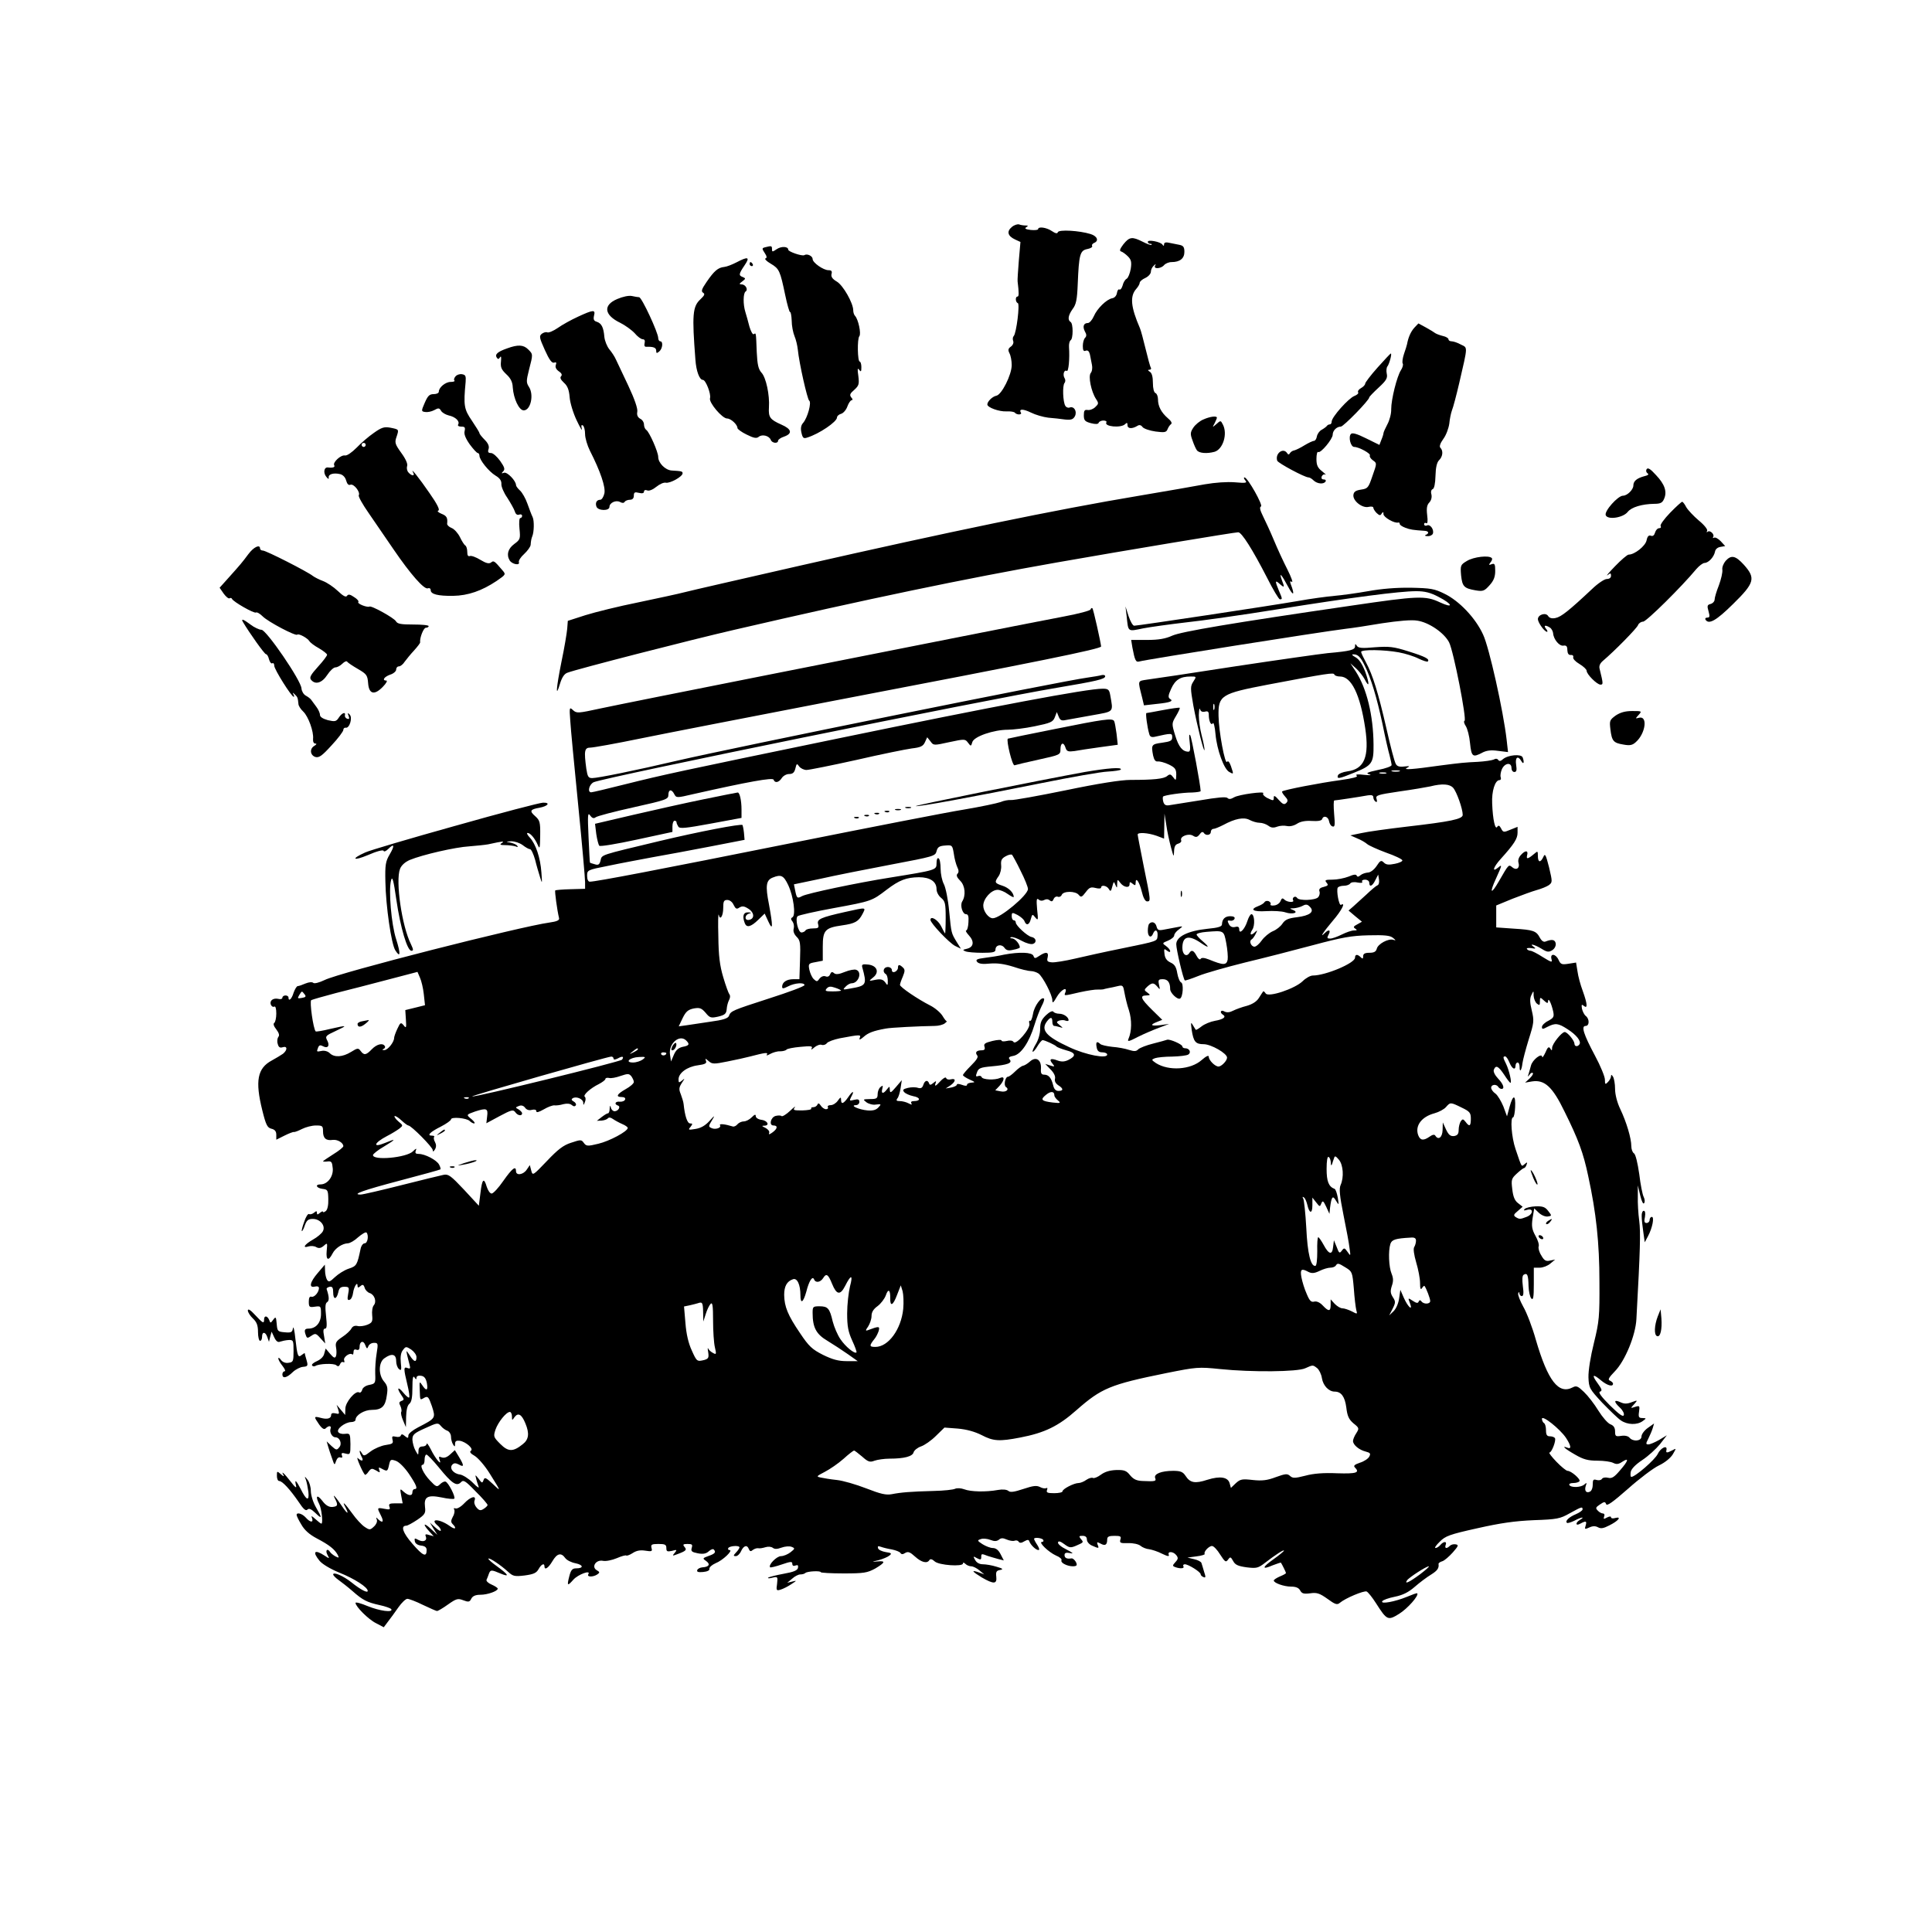 <svg version="1" xmlns="http://www.w3.org/2000/svg" width="1268" height="1268" viewBox="0 0 951 951"><path d="M498.1 111.7c-2.7 2.2-2.1 4.5 1.6 6.2l2.6 1.2-.8 9.2c-.4 5.1-.7 9.6-.6 10.2.7 5.8.7 7.5-.1 7.5-1.1 0-1 2.8.2 3.2 1.1.4-.7 14.8-2 16.2-.5.5-.6 1.5-.3 2.4.4.8-.1 2.1-1.1 2.8-1.4 1-1.5 1.7-.7 3.3.6 1.1 1.1 3.7 1.1 5.8 0 4.8-5 14.7-7.6 15.1-1.9.4-4.4 2.8-4.4 4.3s5.9 3.6 9.4 3.4c2-.1 3.9.2 4.2.7.3.4 1.2.8 2 .8s1.3-.4.9-.9c-1.1-1.9 1.1-1.9 5 0 2.2 1.1 6 2.2 8.5 2.5 2.5.2 6.2.6 8.2.9 3 .3 4 0 4.9-1.6 1.2-2.4-.4-5.1-2.6-4.3-.7.3-1.7-.1-2.1-.8-1.2-1.9-1.5-10-.4-11.3.5-.6.5-1.7 0-2.4-1-1.7-.2-4.3 1.1-3.5.9.5 1.5-6.1 1.1-11.8-.1-1.5.3-3 .8-3.3 1.3-.8 1.3-8.2 0-9-1.6-1-1.2-3.3 1-6.4 1.7-2.2 2.2-4.6 2.5-12.3.6-14.5 1.1-16.5 4.7-17.2 1.6-.3 2.7-1 2.4-1.5-.3-.5.1-1.1.9-1.5 2.6-1 1.6-3.4-1.7-4.4-5.5-1.7-15.6-2.3-16.1-.9-.2.8-1.1.7-3-.6-2.7-1.8-6.7-2.3-6.7-.9 0 .4-1.6.6-3.6.4-2.5-.3-3.2-.7-2.3-1.3 1.1-.7 1.1-.9-.3-.9-.9 0-2.3-.2-3.1-.5-.7-.3-2.4.2-3.6 1.2z"/><path d="M553 120.2c-1.8 2.4-2.1 3.3-1.1 3.6.7.2 2.2 1.3 3.3 2.4 1.6 1.6 1.9 2.8 1.4 6.1-.4 2.3-1.3 4.5-2 4.9-.8.4-1.7 1.9-2 3.3-.4 1.4-1.1 2.3-1.6 2-.5-.3-1 .5-1.2 1.7-.2 1.3-1.1 2.4-2.3 2.6-2.8.5-7.5 5.1-9.1 8.9-.8 1.8-2.1 3.3-2.9 3.3-2.1 0-2.7 1.7-1.5 4.1.9 1.5.9 2.4.1 3.2-.6.6-1.1 2.4-1.1 4 0 2.2.4 2.8 1.5 2.3 1-.3 1.6.3 2 1.9.3 1.4.7 3.7 1 5.1.3 1.4.1 3.2-.6 4-1.3 1.6.2 9.1 2.6 12.8 1.4 2.1 1.3 2.4-.4 4-1 1-2.7 1.6-3.8 1.4-1.4-.2-1.8.3-1.8 2.6 0 2.5.5 3.1 3.5 3.9 2.3.6 3.6.5 3.8-.2.2-.6 1.3-1.1 2.3-1.1 1.1 0 1.8.4 1.5.9-1.3 2.1 7.2 2.9 9.2.9.9-.9 1.2-.8 1.2.5 0 1.8 2.3 1.9 4.9.3.9-.6 1.8-.4 2.5.6.6.8 3.5 1.8 6.4 2.2 4.5.6 5.3.4 5.9-1.1.4-1 1.1-2.1 1.7-2.5.7-.5.1-1.6-1.6-3-3.2-2.8-4.8-5.8-4.8-9.3 0-1.4-.6-2.8-1.2-3-.8-.3-1.3-2.3-1.3-5 0-3-.5-4.9-1.5-5.5-1.1-.7-1.1-1-.2-1 .7 0 1-.5.7-1-.4-.6-1.5-4.8-2.6-9.3-1.1-4.5-2.3-9.1-2.8-10.2-4.5-10.4-5-15.7-1.8-19.3.9-1 1.7-2.4 1.7-3 0-.6 1.2-1.7 2.8-2.4 1.5-.7 2.7-2.1 2.7-3 0-1 .6-2.3 1.4-3 1-1 1.2-1 .7-.1-1 1.9 2.9 1.6 4.4-.2.7-.8 2.3-1.5 3.7-1.5 4.1 0 6.3-1.8 6.3-5 0-2.4-.5-3.1-2.5-3.5-1.4-.3-3.6-.7-5-1-1.6-.4-2.5-.1-2.5.7 0 .9-.3 1-.8.2-.9-1.4-7.2-2.6-7.2-1.4 0 .6.5 1 1.2 1 .6 0 .9.2.6.5-.2.3-2.2-.4-4.3-1.5-5.2-2.6-6.5-2.5-9.5 1.2zM376.7 121.7c-1.7.4-1.7.7-.3 2.8 1.1 1.6 1.2 2.5.4 2.7-.6.2.5 1.4 2.6 2.6 4.2 2.5 4.6 3.5 7.1 15.4 1 4.8 2.1 8.6 2.4 8.4.3-.2.7 1.7.8 4.2 0 2.6.7 6 1.4 7.7.7 1.6 1.4 4.6 1.6 6.5.7 7 4.7 24.5 5.6 25.2 1.3.8-.8 8.5-3 11-1 1.1-1.3 2.6-.8 4.8.6 2.6 1 3 2.8 2.4 5.9-1.8 14.7-7.8 14.7-9.9 0-.7.9-1.5 2-1.8 1.1-.3 2.5-1.9 3.1-3.6.6-1.7 1.6-3.1 2.1-3.1.6 0 .6-.6-.2-1.4-.9-1.2-.6-1.9 1.5-3.7 2.3-2.1 2.5-2.8 2-6.9-.5-3.3-.4-4.1.4-3 .9 1.2 1.1 1 1.1-1.3 0-1.5-.4-2.7-.8-2.7-1.1 0-1.3-11.2-.2-12.5 1-1.2-.5-8.3-2.1-10-.5-.5-.9-1.7-.9-2.7 0-3.6-5-12.4-8.1-14.2-2.2-1.3-2.9-2.4-2.6-3.7.4-1.4 0-1.9-1.5-1.9-2.5 0-7.8-3.7-7.8-5.5 0-1.5-2.7-2.8-4.1-1.9-1.1.6-7.9-1.7-7.9-2.7 0-1.6-3.3-1.8-5.6-.3-2.2 1.5-2.4 1.5-2.4 0 0-1.6-.2-1.7-3.3-.9zM362.6 129.1c-2.1 1.1-4.9 2.2-6.1 2.3-3.1.3-5 2-8.7 7.4-2.4 3.5-2.8 4.6-1.7 5.3 1 .6.7 1.3-1.3 3.2-3.9 3.6-4.2 7.6-2.5 29.7.4 5.7 2 10 3.7 10 1.4 0 4.1 7 3.5 9-.7 2.1 6 10 8.4 10 1.9 0 5.1 3 5.1 4.7 0 .5 2 2 4.5 3.2 3.6 1.8 4.9 2 6 1.1 1.7-1.4 5.1-.5 5.9 1.5.6 1.7 3.6 2 3.6.4 0-.5 1.4-1.5 3-2 4.2-1.5 3.7-3.7-1.4-5.9-5.6-2.5-6.4-3.6-6.1-8.5.4-6-1.4-14.7-3.7-17.1-1.5-1.7-2-3.9-2.3-10-.4-10.1-.3-9.6-1.5-8.9-.5.3-1.4-1.4-2.1-3.7-.6-2.4-1.5-5.6-2-7.2-1.2-3.8-1.1-9.3.1-10.1 1.4-.9 0-3.5-1.9-3.5-1.4-.1-1.3-.3.3-1.5 1.7-1.3 1.7-1.5.3-2.1-2.2-.8-2.1-1.5.8-5.8 2.8-4.1 1.8-4.5-3.9-1.5z"/><path d="M369 130c0 .5.5 1 1.1 1 .5 0 .7-.5.4-1-.3-.6-.8-1-1.1-1-.2 0-.4.4-.4 1zM303.8 147.2c-7.1 3-6.4 7.9 1.5 11.7 2.4 1.2 5.6 3.5 7.1 5.1 1.4 1.7 3.2 3 4 3 .9 0 1.2.7.9 1.9-.3 1.2 0 1.9.9 1.8 3.4-.1 4.8.4 4.8 1.9 0 1.4.3 1.4 1.5.4 1.7-1.4 2-5 .5-5-.5 0-1-.7-1-1.6 0-2.6-8.1-20.1-9.4-20.1-.6 0-2.2-.3-3.6-.6-1.5-.3-4.4.3-7.2 1.5zM284.5 155.9c-3.3 1.5-7.8 4-9.9 5.5-2.2 1.5-4.5 2.5-5.2 2.2-.7-.3-1.9.1-2.7.7-1.4 1.1-1.2 2 1.5 8 2.2 4.9 3.5 6.6 4.6 6.2 1-.4 1.2 0 .8 1.1-.4 1.1.1 2.2 1.5 3.2 1.4.9 1.7 1.8 1.1 2.4-.7.7-.2 1.7 1.4 3.2 1.7 1.5 2.5 3.4 2.8 7.1.2 2.8 1.8 8 3.5 11.5 1.7 3.6 2.8 5.4 2.5 4.1-.4-1.6-.3-2.1.5-1.7.6.4 1.1 2.3 1.1 4.3 0 1.9 1.1 5.6 2.4 8.2 5.1 10 7.8 17.9 7.1 21-.4 1.7-1.3 3.1-2 3.1-1.8 0-2.6 1.5-1.9 3.4.8 2.1 6.4 2.2 6.4.1 0-2 3.2-3.5 5.2-2.4 1.1.6 1.9.6 2.3-.1.3-.5 1.5-1 2.6-1 1.2 0 1.9-.7 1.9-2 0-1.7.5-1.9 2.5-1.4 1.6.4 2.5.2 2.5-.6 0-.7.7-1 1.6-.6.9.4 2.8-.4 4.5-1.8 1.6-1.3 3.6-2.2 4.6-2 2 .5 8.3-3 8.3-4.6 0-1-.4-1.1-5.4-1.4-3.1-.2-6.6-3.7-6.6-6.7 0-2.4-4.4-12.4-5.9-13.3-.6-.4-1.1-1.6-1.1-2.6 0-1.1-.8-2.4-1.9-2.9-1.2-.7-1.7-1.8-1.4-3.4.3-1.5-1.3-6.2-4.4-12.8-2.7-5.7-5.4-11.5-6.1-12.9-.6-1.4-2.1-3.7-3.3-5.1-1.1-1.4-2.2-4.1-2.4-6-.4-4.8-1.4-6.7-3.7-7.5-1.5-.4-1.8-1.2-1.4-3 .8-3.1-.3-3-7.9.5zM696.2 161.3c-1.8 2-3 4.8-3.6 8.1-.1.6-.8 2.8-1.5 4.8-.7 2.1-1 4.2-.6 4.8.3.5-.1 2-.9 3.2-2 3.1-4.8 14.4-4.8 19.2.1 2.1-.8 5.5-1.9 7.5-1 1.9-1.9 3.9-1.9 4.3 0 .4-.4 1.8-1 3.2l-1 2.6-6.5-3.2c-4.6-2.3-6.8-2.9-7.5-2.2-1.4 1.4-.2 6.4 1.6 6.4 2.3 0 8.3 3.3 7.7 4.2-.3.5.4 1.6 1.5 2.4 2 1.4 2 1.4-.2 7.6-2 5.9-2.3 6.3-5.6 6.8-2.6.4-3.6 1-3.8 2.6-.4 2.9 4.4 6.7 7.5 5.9 1.3-.3 2.3-.1 2.3.4s.7 1.7 1.6 2.6c1.4 1.3 1.9 1.4 2.5.3.7-1 .9-.9.9.3 0 1.5 5.5 4.7 7.3 4.1.4-.1.7.2.7.7 0 .5 1.2 1.3 2.8 1.9 2.4.9 3.7 1.1 9.5 1.5 2 .1 2.3 1.3.5 2-.7.3-.3.6.9.6 1.2.1 2.3-.5 2.6-1.2.7-1.9-1.2-4.7-2.8-4.1-.8.4-1.5.1-1.5-.6 0-.6.5-.8 1-.5.7.5.9-.9.5-4-.4-3.4-.1-5 1.1-6.2.9-1 1.3-2.5 1-3.9-.4-1.3-.1-2.4.6-2.6.8-.3 1.3-2.8 1.4-6.6.1-4.1.7-6.7 1.8-7.7 1.8-1.8 2.1-4.6.6-6.1-.6-.6-.1-2.2 1.5-4.4 1.4-1.9 2.6-5.3 2.9-7.5.2-2.2.8-5.1 1.3-6.5.6-1.4 2.2-7.5 3.6-13.5 4.3-18.6 4.2-17.2.8-18.9-1.6-.9-3.7-1.6-4.6-1.6-.8 0-1.5-.4-1.5-1 0-.5-1.2-1.3-2.7-1.6-1.6-.4-3.2-1-3.8-1.4-.5-.4-2.6-1.7-4.6-2.8l-3.7-2-2 2.1zM249.6 171.5c-4.6 1.6-6.1 2.9-5.1 4.5.6.9 1 .9 1.6-.1.6-.9.7-.1.5 2-.3 2.9.2 4 2.6 6.3 2.2 2 3.1 3.9 3.2 6.5.4 5.6 3.1 11.3 5.4 11.3 3.4 0 5.1-7.6 2.6-11.5-1.4-2.2-1.4-2.9 0-8.5 2-7.7 2-7.6-.4-10-2.3-2.3-5-2.5-10.4-.5z"/><path d="M678.1 180.9c-3.4 3.8-6.1 7.4-6.1 7.9 0 .6-.9 1.6-2 2.2-1.1.6-1.8 1.5-1.5 2.1.4.5-.5 1.3-1.8 1.8-2.9 1.1-11.2 10.4-11.2 12.6 0 .8-.4 1.4-.9 1.4s-1.2.3-1.5.8c-.3.4-1.5 1.3-2.6 1.9-1.1.6-2.1 2.1-2.3 3.3-.2 1.1-.8 2.1-1.4 2.1-.6 0-2.7 1-4.7 2.2-1.9 1.2-4.2 2.3-5 2.5-.8.1-1.7.7-2.1 1.3-.5.9-.9.9-1.4.1-1.9-3-6.1.1-4.9 3.7.5 1.2 13.5 8.2 15.4 8.2.6 0 1.7.7 2.5 1.5 1.8 1.7 5 2 5.9.5.3-.6-.1-1-.9-1-1 0-1.3-.6-1-1.5.4-.8 1.1-1.2 1.8-.9.6.3-.1-.4-1.6-1.6-2.2-1.7-2.8-3-2.8-6.1 0-2.2.4-3.8.9-3.4 1.2.7 7.1-6.4 7.1-8.5 0-2 1.9-4 4-4 1.3 0 14-13 14-14.4 0-.3 2.1-2.5 4.6-4.8 3.8-3.5 4.5-4.7 4-6.9-.3-1.4-.1-3 .3-3.5.9-1 2.4-6.4 1.7-6.4-.2 0-3.1 3.1-6.5 6.9zM224.2 185.3c-.7.8-.9 1.7-.5 2 .3.4-.5.7-1.9.7-2.5 0-5.8 2.7-5.8 4.8 0 .7-1.1 1.2-2.5 1.2-2.1 0-2.9.8-4.4 4.2-1.8 4.2-1.8 4.3.2 4.6 1.1.2 3.1-.2 4.4-.9 2.1-1.2 2.6-1.1 3.4.3.5.9 2.2 1.9 3.8 2.3 3.3.7 5.6 2.9 4.6 4.5-.3.6.3 1 1.6 1 1.7 0 2 .4 1.6 2.2-.4 1.4.4 3.5 2.5 6.5 1.7 2.3 3.5 4.3 4 4.3.4 0 .8.6.8 1.3 0 2.1 4.6 7.8 7.9 9.8 2.2 1.3 3 2.6 2.9 4.2-.1 1.2 1.2 4.3 2.9 6.7 1.6 2.5 3.3 5.5 3.7 6.7.4 1.4 1.2 2 2.2 1.6.7-.3 1.4 0 1.4.6s-.4 1.1-.9 1.1-.7 2.3-.4 5.2c.5 5 .4 5.4-2.6 7.6-3.1 2.3-3.9 5.3-2.2 8.1 1.2 1.9 5.2 2.6 4.5.8-.2-.7.9-2.5 2.6-4 1.6-1.5 3.1-3.5 3.2-4.5.1-1.8.4-3.3.8-4.2.9-2.1 1-7.7.2-9.4-.6-1.2-1.7-4.2-2.6-6.7-.9-2.6-2.6-5.5-3.6-6.4-1.1-1-2-2.2-2-2.7 0-2.1-4.3-6.6-5.9-6.1-1.3.5-1.4.3-.4-.7 1-1 .6-2.1-1.5-5.1-1.5-2.1-3.5-3.9-4.5-3.9-1.4 0-1.7-.5-1.2-2 .4-1.3-.2-2.8-1.9-4.5-1.4-1.4-2.6-2.9-2.6-3.3 0-.4-1.7-3.1-3.7-6.1-3.9-5.7-4.2-7.4-3.1-19.1.2-2.9 0-3.5-1.8-3.8-1.1-.2-2.6.3-3.2 1.1zM592.3 206.5c-1.7.7-3.9 2.5-4.9 4-1.5 2.3-1.6 3.1-.4 6.3.7 2.1 1.7 4.3 2.2 4.9 1.1 1.4 4.9 1.7 8.6.7 4.2-1.2 6.6-8.9 4.1-13.5-1-2-1.1-2-3.1-.2-2.1 1.8-2.1 1.8-.9-.4.6-1.2 1.1-2.4 1.1-2.7 0-1-3.4-.6-6.7.9zM184 213.1c-2.5 1.7-6.3 5-8.5 7.3-2.3 2.3-4.7 4-5.7 3.8-2-.4-6.1 3.4-5.3 4.8.6 1-.7 1.4-3.1 1.1-1.9-.2-2.4 2.6-.8 4.6 1 1.2 1.3 1.3 1.2.4-.3-1.7 2.4-2.5 5.7-1.7 1.4.4 2.5 1.6 2.9 3.2.5 1.7 1.2 2.4 2.1 2 1.7-.6 5 3.7 4.1 5.2-.3.6 1.9 4.5 4.9 8.8 3 4.4 8.5 12.4 12.2 17.8 8.4 12.3 15.1 19.9 16.9 19.2.8-.3 1.4.1 1.4.9 0 2 3.6 2.9 11 2.8 7.4-.1 14.2-2.5 21.4-7.3 4.6-3.2 4.7-3.2 2.9-5.3-4-4.7-4.3-4.9-5.6-3.8-1 .7-2.4.4-5.2-1.3-2.1-1.3-4.5-2.2-5.2-1.9-.9.3-1.3-.3-1.3-2 0-1.4-.4-2.9-1-3.2-.5-.3-1.7-2.2-2.6-4.1-1-2-2.8-4-4.1-4.5-1.3-.5-2.3-1.5-2.2-2.1.3-2.9-.2-3.9-2.8-4.9-1.6-.7-2.3-1.3-1.5-1.6.8-.3-.6-3.2-4.4-8.6-5-7.3-9.8-13.3-8-10 1 1.8-.9 1.6-2.4-.2-.7-.8-.9-2.2-.6-3.1.4-1-.7-3.5-2.9-6.5-3.1-4.3-3.3-5.1-2.3-7.9 1.2-3.7 1.3-3.6-3.2-4.5-2.9-.5-4.2-.1-8 2.6zm-4 5.9c0 .5-.4 1-1 1-.5 0-1-.5-1-1 0-.6.5-1 1-1 .6 0 1 .4 1 1zM810.5 231c-.4.7-.2 1.5.5 2 .8.5.2 1-1.6 1.4-3.7 1-5.4 2.4-5.4 4.6 0 2-3 5-5.1 5-2.5 0-9.3 7.6-8.5 9.6.9 2.4 8.5 1.3 10.8-1.6 1.9-2.4 7.1-3.9 13.1-4 3 0 4-.5 4.8-2.4 1.6-3.5.4-7.2-4-11.8-2.7-3-4-3.8-4.6-2.8zM613 236.5c1 1.2.4 1.4-5.2.9-3.8-.3-9.6.1-14.8 1-4.7.9-19.2 3.4-32.2 5.6-41.3 6.9-93.4 17.7-167.3 34.5-28 6.4-53.5 12.2-56.5 13-3 .8-13.3 3-22.8 5-9.5 1.9-21.2 4.8-26 6.3l-8.7 2.8-.3 3.9c-.2 2.2-1.4 9.5-2.8 16.1-2.7 13.5-3 18.4-.8 11.1 1-3.3 2.2-5.1 3.8-5.6 4.4-1.7 60.4-16.1 82.1-21.1 65.6-15.2 113.7-25.2 158.5-33.1 34.1-6 87.7-14.9 89.5-14.9 1.7 0 7 8.4 14.1 22.2 3 6 5.9 10.8 6.4 10.8 1.3 0 1.3-.1-.5-4.3-2-4.8-1.9-5.4.5-3.2 2.3 2 2.4 1.7 1-1.9-1.6-4.4-.2-2.9 3 3.1 2.7 5.1 3.5 4.3 1.3-1.3-.4-1.2-.3-1.5.6-1 .7.5-.3-2.3-2.2-6.1-1.9-3.7-4.9-10.2-6.6-14.3-1.7-4.1-4.2-9.5-5.4-11.9-1.5-3-1.8-4.5-1-4.8 1.2-.4-6.5-14.2-8.1-14.3-.5 0-.3.7.4 1.5zM822.1 252.4c-2.9 3-5 5.9-4.7 6.5.4.6.1 1.1-.7 1.1-.8 0-1.7 1-2 2.1-.4 1.4-1.1 2-2.1 1.6-1-.4-1.7.3-2.1 2.3-.6 2.8-5.9 7-8.8 7-.7 0-3.7 2.6-6.7 5.7s-4.7 5.1-3.7 4.4c1.4-1.1 1.7-1.1 1.7.3 0 1-.8 1.6-2.1 1.6-1.1 0-4.4 2.2-7.2 4.9-11.4 10.7-15.3 13.8-18 14.3-1.8.4-3 0-3.6-.9-1.1-2-5.1-.8-5.1 1.5.1 1.8 3.3 6.2 4.5 6.2.4 0 .2-.7-.5-1.5-1.4-1.7-.3-2 1.9-.6.8.5 1.5 1.8 1.6 2.8.2 3 3.1 6.5 5.1 6.1 1.4-.2 1.9.3 1.9 2.2.1 1.7.6 2.5 1.7 2.4.9-.1 1.4.4 1.2 1.1-.3.7 1.1 2.2 3 3.3 2 1.2 3.6 2.7 3.6 3.4 0 1.7 5.1 6.8 6.8 6.8 1.4 0 1.4-.4-.4-7.7-.4-1.4.1-2.7 1.6-4 5.7-4.8 16.7-16 17.3-17.6.3-.9 1.5-1.7 2.5-1.7 1.6 0 19-17.2 26.2-25.9 1.4-1.6 3.2-3 4.1-3 2-.1 4.6-3 5.1-5.6.2-1.2 1.3-2.1 2.7-2.3l2.3-.4-2.2-2.4c-1.3-1.3-2.7-2.1-3.3-1.7-.6.3-.7.1-.4-.4.8-1.3-1.7-3.6-2.8-2.5-.5.4-.5.2-.2-.5.4-.6-1.3-2.8-4.1-5.1-2.6-2.2-5.4-5.2-6.2-6.6-.7-1.4-1.6-2.6-2-2.6-.3 0-3 2.4-5.9 5.4zM122.3 272.7c-3.2 4.3-3.8 5-9.8 11.7l-4.4 4.9 2 2.9c1.1 1.5 2.4 2.6 2.9 2.3.5-.3 1-.2 1.2.3.6 1.4 10.9 7.3 11.8 6.7.5-.3 2 .6 3.3 1.9 2.7 2.7 16.2 9.8 17 9 .7-.7 5 1.6 6 3.2.4.7 2.5 2.3 4.7 3.5 2.2 1.3 4 2.7 4 3.2s-2 3.2-4.5 5.9c-3.6 4-4.3 5.3-3.4 6.4 2.1 2.6 5.4 1.6 8-2.4 1.3-2 3.1-3.7 4-3.7.9 0 2.4-.8 3.4-1.8s2.1-1.5 2.4-1c.3.5 2.7 2.1 5.3 3.6 4.3 2.5 4.7 3.1 5 7 .4 5.4 3.1 6.1 7.3 1.7 1.6-1.6 2.3-3 1.7-3-2.3 0-1.2-1.8 1.8-2.9 1.7-.5 3-1.7 3-2.5 0-.9.6-1.6 1.4-1.6.7 0 2-1 2.8-2.3.9-1.2 2.9-3.7 4.6-5.5 1.7-1.9 3.1-3.7 3-4-.3-2.2 1.7-7.2 2.8-7.2.8 0 1.4-.4 1.4-.8 0-.5-3.4-.8-7.6-.8-6 0-7.8-.3-8.5-1.6-1-1.7-12.4-8-13.1-7.2-.3.2-1.8 0-3.3-.6-1.5-.6-2.5-1.3-2.1-1.7.3-.4-.6-1.5-2.1-2.4-2-1.4-2.9-1.5-3.5-.6-.5.8-1.9.1-4.5-2.4-2.1-2-5.4-4.2-7.3-4.9-1.9-.7-4.2-1.9-5-2.5-2.6-2.1-23-12.5-24.6-12.5-.8 0-1.4-.5-1.4-1 0-2.2-3.1-.8-5.7 2.7zM722.1 276.1c-3.2 1.9-3.3 2.2-2.9 7.1.6 5.5 1.4 6.4 7.2 7.4 3.6.6 4.3.3 6.8-2.5 2.1-2.3 2.8-4.2 2.8-7.1 0-3.3-.3-3.8-1.7-3.3-1.5.6-1.6.4-.6-.9.7-.8 1-1.8.6-2.1-1.4-1.5-8.9-.6-12.2 1.4zM849.4 276.1c-1 1.2-1.8 3.1-1.6 4.3.2 1.3-.6 4.7-1.7 7.7-1.2 3-2.1 6.1-2.1 7 0 .9-.9 1.9-2 2.2-1.6.4-1.8.9-1 3.6.7 2.5.6 3.1-.6 3.1-.8 0-1.2.4-.9 1 1.6 2.6 5.3.5 13.6-7.7 10.6-10.4 11.2-12.7 5.3-19.3-4.1-4.5-6.2-5-9-1.9z"/><path d="M673.4 291c-5.6 1-13 2-16.5 2.3-3.5.3-11.8 1.4-18.4 2.6-13.2 2.3-78.3 12.1-80.2 12.1-.7 0-1.9-2.1-2.8-4.8l-1.5-4.7.6 5c.8 7.7.4 7.4 8.1 5.8 3.7-.7 13.1-2 20.8-2.9 7.7-.8 28.2-3.7 45.5-6.5 36.3-5.8 59.9-8.9 68.1-8.9 4.3 0 7 .7 11 2.8 7 3.6 7.6 5.9.7 2.7-7.2-3.4-10.8-3.2-43.5 1.6-59.1 8.6-83.8 12.8-88.3 14.8-3.3 1.5-6.6 2.1-12.4 2.1h-7.8l.6 3.7c1.2 6.4 1.7 7.4 3.4 6.9 3.6-1 88.1-14.4 101.7-16.1 2.8-.3 10.8-1.5 17.8-2.7 8-1.2 14.5-1.8 17.3-1.3 5.7.8 13.3 6 15.7 10.7 2.2 4.3 8.8 38.1 7.6 38.6-.5.2-.2 1.4.6 2.6.8 1.2 1.8 5 2.1 8.4.7 6.7 1.3 7.2 6 4.7 2.1-1.1 4.3-1.4 7.8-.9l4.9.6-.7-6.2c-1.6-14-8.6-45.5-11.6-51.7-3.7-8.1-11.7-16.5-18.9-20-5-2.5-6.9-2.8-16.6-3-7.2-.1-14.5.5-21.1 1.7z"/><path d="M536.8 300c-.2.6-5.9 2.1-12.8 3.4-6.9 1.3-27.3 5.3-45.5 8.9-18.1 3.6-64 12.7-102 20.2-37.9 7.5-74.3 14.8-80.8 16.2-11.1 2.4-11.8 2.5-13.6.9-1.8-1.7-1.9-1.5-1.4 5.1.2 3.7 2 22.4 3.9 41.5s3.4 36.2 3.4 38v3.3l-7.1.2c-4 .1-7.4.4-7.6.6-.3.4.9 9.6 1.9 13.7.2 1-1.1 1.6-4.7 2.1-14.5 2-103.3 24.6-110.7 28.3-2.7 1.3-5.1 1.9-5.6 1.4s-2.1-.4-3.8.3c-1.6.7-3.3 1.3-3.9 1.3-.5.1-1.4 1.6-2 3.3-.9 3.1-2.5 4.5-2.5 2.3 0-.6-.7-1-1.5-1s-1.5.5-1.5 1.1c0 .6-.9.9-1.9.6-2.6-.6-4.5.8-3.8 2.8.4.9 1.1 1.3 1.7 1 .6-.4 1 1 1 3.4 0 2.2-.5 4.3-1 4.6-.6.4-.3 1.6 1 3.2 1.3 1.7 1.7 3 1 3.7-.5.7-.7 2.2-.3 3.4.4 1.7 1.1 2.1 2.4 1.7 2.4-.8 2.5 1.3.2 3.2-1 .7-3.5 2.2-5.5 3.3-7.1 3.8-8.3 10-4.7 24.5 1.8 7.3 2.5 8.6 4.5 9.1 1.7.4 2.4 1.3 2.4 3v2.4l4-2c2.2-1.1 4.3-1.9 4.7-1.8.5.1 2.2-.6 4-1.5 1.8-.9 4.8-1.7 6.8-1.7 3.2 0 3.5.2 3.5 2.9 0 3.4 1.5 4.7 4.8 4.2 2.3-.3 5.2 1.4 5.2 3.1 0 .5-2.2 2.3-5 4-2.7 1.7-5 3.3-5 3.4 0 .2 1 .3 2.3.1 1.9-.2 2.2.3 2.5 3.5.3 4-2.6 7.8-6 7.8-2.9 0-2.1 1.8.9 2.2 2.6.3 2.8.6 2.9 5 .1 3-.4 5.2-1.2 5.9-.8.6-1.4.8-1.4.4s-.7-.2-1.5.5c-1.2 1-1.5 1-1.5 0s-.3-1-1.5 0c-.8.6-1.8.9-2.4.6-.5-.3-1.6 1.4-2.4 3.9-.9 2.5-1.4 4.5-1.1 4.5.3 0 1-1.4 1.5-3 .9-2.4 1.7-3 3.9-3 3.6 0 6.4 3.4 4.9 6.1-.5 1-2.7 2.9-4.9 4.1-4.2 2.4-5.4 4.4-2 3.3 1.1-.3 2.8-.2 3.7.4 1.3.7 2.3.5 3.7-.7 1.8-1.6 1.8-1.5 1.4 2.6-.4 4.6.9 5.1 2.9 1.2 1.3-2.6 4.8-4.9 7.5-5 1 0 3.3-1.3 5.1-3 1.9-1.6 3.7-2.7 4.1-2.3 1.2 1.3.6 5.3-.9 5.3-.8 0-1.7 1.2-2 2.7-1.7 8-1.9 8.5-5.9 9.8-2.1.7-5.1 2.6-6.8 4.2-2.4 2.3-3 2.5-3.8 1.3-.5-.8-1-2.9-1-4.5l-.1-3-3.4 4c-4 4.6-4.6 7.6-1.5 6.8 1.3-.3 2 0 2 .8-.1 2.1-2.3 4.6-3.7 4.2-.9-.3-1.3.6-1.3 2.4 0 2.7.3 2.9 3 2.5 2.9-.4 3-.3 3 3.6 0 4.3-2.5 7.2-6.2 7.2-1.9 0-2.2.8-1.2 3.4.5 1.4.8 1.4 2.7.1 1.9-1.3 2.3-1.2 4.4 1.2l2.4 2.6-.6-3.7c-.5-2.5-.4-3.6.5-3.6s1-1.6.5-6.1-.4-6.4.5-6.9c1.1-.7 1.1-2.5-.2-6.4-.2-.5.5-1 1.5-1.2 1.3-.2 1.7.5 1.7 2.7 0 3.7 1.6 3.8 2.5.1.4-2.1 1.1-2.8 3-2.8 2.3 0 2.5.3 1.9 3.4-.5 2.7-.4 3.4.7 3 .8-.2 1.5-1.8 1.7-3.4.4-3 2.2-5.9 2.2-3.5 0 1 .3 1.1 1.4.2 1.1-1 1.6-.8 2.1.8.3 1.1 1.5 2.3 2.5 2.6 2.4.8 3.5 4.2 2 6-.7.8-1 3-.8 4.9.3 3.1 0 3.7-2.4 4.7-1.5.6-3.7.9-4.8.6-1.3-.3-2.4.1-3 1.2-.5 1-2.5 2.9-4.5 4.2-3 2-3.5 2.8-3.1 5.1.3 1.5.3 3.5 0 4.3-.5 1.2-1.1 1-2.9-1.1l-2.2-2.6-.7 2.5c-.3 1.5-1.8 2.9-3.6 3.7-1.6.7-2.7 1.6-2.4 2.1.3.5 1 .6 1.6.3 1.9-1.2 9.1-1.4 10.3-.4.9.8 1.4.6 1.9-.5.3-.9 1-1.3 1.6-1 .5.3.7 0 .4-.9-.6-1.5 2.8-4 4-2.9.3.3.6-.2.6-1.1 0-1.2.5-1.6 1.5-1.2 1 .3 1.5-.1 1.5-1.4 0-2.8 1.9-3.4 2.8-.9.7 1.9 1 2 1.5.6.4-1 1.6-1.7 2.8-1.7 2 0 2.1.3 1.3 5.2-.5 2.9-.8 7.5-.7 10.1.2 4.6 0 4.8-2.9 5.4-1.8.3-3.3 1.4-3.5 2.4-.3 1.1-1 1.6-1.5 1.3-1.8-1.1-6.8 4.8-6.8 8l-.1 3.1-2.1-2.5-2.1-2.5.8 2.4c.6 2.1.5 2.3-1.4 1.8-1.4-.3-2.1 0-2.1.8 0 1.8-2 2.3-5.2 1.4-3.4-.9-3.4-.6-.7 3.3 1.5 2.1 2.5 2.6 3.2 1.9 1.5-1.5 3-1.4 2.4.2-.6 1.7.8 4.2 2.4 4.2 2.2 0 3.4 3.2 1.9 4.9-1.2 1.5-1.5 1.5-3.8-.6l-2.4-2.3.7 2.5c.4 1.4 1.3 4.1 2 6 1.1 3.3 1.2 3.4 1.9 1.2.5-1.4 1.3-2.1 2.1-1.8.9.3 1.2 0 .8-1-.4-1.2 0-1.4 1.8-.9 2.3.6 2.4.4 2.4-4.7-.1-5.1-.2-5.3-2.7-5-1.4.2-2.9-.2-3.3-.9-1-1.5 3.3-4.8 6.3-4.9 1.2 0 2.2-.5 2.2-1.1 0-2.3 4.3-4.9 8-4.9 4.9 0 6.7-1.7 7.4-7.1.6-3.7.3-4.9-1.4-6.9-2.8-3.3-2.7-9.4.2-11.4 3.6-2.6 5.8-2.1 5.8 1.3 0 1.6.6 3.4 1.4 4 1.1 1 1.3.4.9-3.1-.3-2.8 0-5 1-6.2 1.4-1.9 1.6-1.9 4.1-.3 1.4 1 2.6 2.6 2.6 3.7 0 2.8-1.2 2.5-3.3-.8-1.8-2.7-1.8-2.7-1.3-.2.3 1.4.9 3.5 1.2 4.8.5 1.8.3 2.1-1 1.6-2-.8-2 .2-.1 8.1.8 3.2 1.2 6.1.9 6.4-.3.3-1.6-.8-2.9-2.4-2.7-3.3-3.4-2.3-.9 1.3 1.4 2 1.4 2.3 0 2.8-1.2.5-1.3 1-.5 2.5.5 1.1.7 2.4.4 2.9-.3.5.1 2.4.9 4.2l1.4 3.3.1-5.1c.1-3.3.6-5.6 1.6-6.4 1.1-.9 1.5-3.2 1.5-7.9 0-4.6.3-6.2 1-5.1.7 1.1 1 1.2 1 .2 0-.8.9-1.2 2.2-1 1.6.2 2.4 1.2 2.9 3.5.7 3.8-.2 4.3-2.3 1.1-1.3-2-1.4-1.9-1.2 2.3.2 5.4 0 5.2 2.3 3.9 1.7-.9 2.1-.4 3.7 4.2 1.9 5.9 1.9 5.9-6.8 10.4-2.7 1.4-4.8 3.1-4.8 4 0 1.4-.2 1.5-1.7.3-1.1-1-1.7-1.1-2-.3-.2.7-1.3.9-2.5.6-1.7-.4-2-.2-1.6 1.5.5 1.8 0 2.1-3.4 2.6-2.1.3-5.4 1.7-7.3 3.1-3.1 2.4-3.5 2.5-4.4.9-1.4-2.4-1.4-.7-.1 1.8 1.2 2.1.1 2.5-1.9.6-1.1-1 2.3 6.9 3.5 8.2.2.3 1.1-.4 1.8-1.5 1.3-1.7 1.7-1.7 3.7-.6 1.9 1.2 2.1 1.2 1.6-.2s-.3-1.5 1.3-.6c2.6 1.4 2.8 1.3 3.5-1.9.6-2.7.8-2.9 3.4-2 1.6.6 4.2 3.2 6.4 6.4 3.8 5.7 4.5 7.5 2.7 7.5-.5 0-1 .7-1 1.5 0 2-1.9 1.9-4.3-.2-1.8-1.7-1.9-1.7-1.2 2l.7 3.7h-3.6c-2.9 0-3.4.3-2.9 1.7s.1 1.5-2.5 1c-3.7-.7-3.7-.6-1.7 3.3 1.6 3.1.9 4-1.4 1.8-1-1.1-1.1-1-.6.3.3.9-.3 2.3-1.4 3.3-1.9 1.8-2.2 1.8-4.6.2-1.4-.9-4.2-3.9-6.1-6.6-3.7-5.1-5.3-6.6-3.4-3.1 2 3.8 1 3.5-1.6-.4-3.2-4.8-5.1-6.8-3.5-3.8 1.6 3.2 1.4 3.8-1.3 4.1-1.7.1-3.3-.8-5-3.1-2.6-3.3-3.5-2.3-1.5 1.6 1.2 2.2 2 9.7 1.1 9.7-.3 0-1.6-1-2.9-2.2-1.9-1.7-2.3-1.9-1.7-.5.8 2.3-.9 2.2-3.1-.3-1.8-2-4.5-2.7-4.5-1.3 0 .5 1 2.6 2.3 4.7 1.5 2.7 3.9 4.9 7.7 6.9 6.1 3.2 8.7 5.3 10.2 8 .8 1.6.7 1.7-1.1.8-1.1-.6-2.3-1.6-2.6-2.1-1.3-2.1-2.5-.9-1.4 1.2 1.2 2.2 1.2 2.2-1.4.5-4.9-3.2-6.1-1.9-2.4 2.6 1.3 1.6 5.3 4 9.7 5.8 7.5 3 14 7.2 14 9 0 1.2-3.4-.5-8-4.2-4-3.2-9-5.3-9-3.9 0 .5 1.2 1.7 2.6 2.7 1.4 1 4.5 3.4 6.8 5.4 5.2 4.6 7.2 5.6 13.5 7 2.8.6 5.3 1.5 5.7 2 1 1.8-5.7.9-11.6-1.5-3.3-1.4-6-2.1-6-1.6 0 1.8 6.4 8.2 10.1 10l3.8 2 2.1-2.8c1.2-1.5 3.4-4.6 5.1-7 1.6-2.3 3.6-4.2 4.4-4.2.8 0 4.3 1.3 7.7 3 3.4 1.6 6.5 3 6.9 3 .5 0 2.9-1.4 5.4-3.2 4.1-2.9 4.9-3.1 7.5-2.1 2.6 1 3.2.9 4-.8.7-1.3 2.1-1.9 4.5-1.9 3.5 0 8.5-1.8 8.5-3 0-.4-1.4-1.3-3-2-1.7-.7-2.8-1.8-2.5-2.4.3-.6.8-1.9 1.1-2.8.8-2.2 1.2-2.2 5.9-.2 4.6 1.9 3.8.5-2-3.7-2.5-1.8-4.3-3.4-4.1-3.7.6-.5 6.1 3.2 9.7 6.5 2.4 2.2 3.2 2.4 8.2 1.8 4.4-.6 5.7-1.2 6.8-3.1 1.3-2.4 2.9-3.2 2.9-1.4 0 2.1 1.9.9 3.9-2.5 2.3-3.9 4.3-4.4 6.3-1.6.8 1.1 3 2.2 5.1 2.6 3.9.8 4.1 2.5.3 2.5-1.9 0-2.6.8-3.4 4-1.2 4.7-.9 4.9 2.1 1.5 2.3-2.5 8.7-4.9 7.3-2.6-.9 1.4 2.3 1.5 4.4.1 1.3-.9 1.3-1.2-.3-2.1-2.7-1.6-.4-5.3 3.1-4.6 1.4.3 4.4-.3 6.8-1.3 2.3-1 4.4-1.6 4.7-1.3.3.2 1.7-.3 3.1-1.2 1.8-1.2 3.7-1.6 6.2-1.2 3.2.5 3.6.4 3.1-1.3-.4-1.7 0-2 3.4-2 3.2 0 3.9.3 3.9 2s.4 1.9 2.8 1.4c2.4-.7 2.6-.6 1.3 1-1.3 1.5-1.2 1.6 1.4.6 4.3-1.6 4.7-2.1 3.4-3.6-.9-1.1-.7-1.4 1.5-1.4 2.3 0 2.6.3 2.1 1.9-.5 1.7 0 2.1 3 2.7 2.6.5 4.1.2 5.4-1 1-.9 2.1-1.3 2.4-.9 1.3 1.3.7 2.1-2.5 3.2-3 1.1-3.1 1.2-1.2 2.5 2.2 1.6 1.4 2.9-1.8 3.1-1.2.1-2.4.7-2.6 1.4-.3.9.6 1.1 2.9.9 2.1-.2 3.3-.8 3.1-1.6-.1-.7 1.2-1.9 3-2.7 3.6-1.4 8.9-6.5 6.9-6.5-.7 0-.9-.5-.6-1 .7-1.1 5.5-1.4 5.5-.3 0 .3-.7 1.5-1.7 2.5-1.4 1.5-1.4 1.8-.1 1.8.8 0 2-1.1 2.6-2.5 1.3-2.8 3-3.2 3.8-1 .5 1.2 1 1.3 1.9.5.8-.6 1.9-1 2.7-.9.7.2 2.3-.1 3.6-.5 1.3-.4 2.8-.3 3.6.3.9.7 2.1.7 4.3-.1 1.6-.6 3.9-.8 4.9-.4 1.8.7 1.8.9-.5 2.7-1.3 1-3.4 1.9-4.7 1.9-2.1 0-6.4 4.4-5.3 5.5.2.2 2.8-.4 5.7-1.4 4.4-1.5 5.2-1.6 5.2-.3 0 .9.6 1.2 1.6.8 1.1-.4 1.4-.1 1.2 1.1-.2 1.3-2.1 2.1-7.2 3-3.8.7-7.2 1.6-7.5 1.9-.3.4.6.4 2.1 0 2.6-.6 2.7-.5 2.3 3-.5 3.3-.3 3.5 1.7 2.9 1.3-.4 3.7-1.6 5.3-2.7 2.8-1.8 2.8-1.9.5-1.3l-2.5.6 2.4-2c1.3-1.2 3.1-2.1 4-2.1 1 0 2.1-.3 2.5-.7.9-.9 7.6-1.2 7.6-.4 0 .3 5.1.6 11.3.6 10 0 11.6-.3 15.5-2.4 5-3 5.3-3.9 1-3.5-2.9.3-2.9.2.6-.6 2.2-.6 4.6-1.6 5.4-2.3 1.3-1 1-1.3-1.8-1.7-1.8-.3-3.6-1.1-3.8-1.9-.3-1 0-1.2 1.4-.7 1.1.4 3.5 1 5.4 1.3 1.9.4 3.8 1.1 4.2 1.7.5.8 1.2.8 2.4 0 1.4-.8 2.4-.4 4.8 1.8 3.2 2.9 6 3.6 7.1 1.7.5-.7 1.4-.4 2.6.7 2.1 1.9 13.9 2.7 13.9 1 0-.6.5-.5 1.2.2s2 1.2 2.9 1.2c.9 0 2.7.9 4 2l2.4 2-2.7-1c-4-1.4-3.4-.5 1.5 2.5 5.9 3.4 7.5 3.3 7.1-.4-.3-2.4.1-3 1.9-3.3 1.7-.3 1.4-.7-1.8-1.6-2.2-.7-5.2-1.2-6.7-1.2-1.7 0-3.1-.8-3.8-2.1-1.1-1.9-1-2 .9-.9 1.7.9 2.1.8 2.1-.5 0-1.8.1-1.8 3.2-.6 1.3.4 3.6 1.1 5.1 1.5l2.8.7-1.6-3.1c-1-2-2.3-3-3.8-3-1.2 0-3.5-.9-5.1-1.9-2.6-1.7-2.7-1.9-.8-2.5 1-.4 3.2-.2 4.7.4 2 .8 3.1.7 4.2-.1 1-.9 2-.9 3.8-.1 1.4.6 3.1.9 3.9.6.8-.3 1.7-.1 2 .5.5.7 1.4.7 2.8-.2 1.6-.9 2.2-.9 2.5.1.7 1.8 3.2 4.2 4.5 4.2.6 0 .3-1.1-.6-2.5-.9-1.3-1.6-2.7-1.6-3 0-.9 3.9-.5 4.5.5.3.5.1 1-.6 1-2 0 3.3 5.1 6.9 6.7 1.8.7 3 1.8 2.7 2.3-.3.5.3 1.4 1.4 1.9 2.3 1.3 6.1 1.5 6.1.3 0-1.3-1.7-3.3-2.6-3.1-2.2.4-3.4-.2-3.4-1.6 0-1.1.7-1.4 2.8-1 1.9.4 1.4-.1-1.9-1.8-2.5-1.2-4.4-2.8-4.1-3.5.2-.8 1.2-.5 3.1.9 2.4 1.8 3.1 1.9 5.7.8 3.9-1.7 3.9-1.7 2.4-3.4-1-1.3-.9-1.5.9-1.5 1.4 0 2.1.6 2.1 1.8 0 1.1 1.1 2.4 2.5 3 3.4 1.5 3.6 1.5 2.8-.4-.5-1.4-.3-1.5 1.4-.6 2.3 1.3 3.3.7 3.3-2 0-1.4.8-1.8 3.6-1.8 3 0 3.4.3 2.9 1.8-.5 1.7 0 1.9 3.8 1.8 2.5-.1 5.1.5 6.1 1.3.9.8 2.9 1.6 4.3 1.7 1.3.2 4.2 1.1 6.3 2.2 2.7 1.3 3.7 1.5 3.3.5-.7-1.8 2.2-1.7 3.7.2 1 1.3 1 1.9-.4 3.4-1.5 1.7-1.6 1.9-.1 2.5 2.5.9 4.7.7 4-.4-.3-.5 0-1 .7-1 1.8 0 7.8 3.8 7.8 4.9 0 .5.6 1.1 1.4 1.4 1.1.5 1.2 0 .3-2.6-.5-1.8-1.1-3.7-1.3-4.3-.1-.6-1.7-1.5-3.6-1.9l-3.3-.8 4.5-.6c2.5-.3 4.3-.9 4-1.2-.7-.9 2-3.9 3.6-3.9.8 0 2.6 1.9 4 4.2 2.4 3.7 2.8 4 3.9 2.5s1.3-1.4 2.5.7c1 1.9 2.4 2.5 6.6 3.1 5 .6 5.7.4 9.2-2.3 4.8-3.7 9.2-6.6 9.2-5.9 0 .3-2.3 2.2-5.1 4.2-5.8 4.1-5.9 5.4-.4 3 2.1-.8 3.9-1.4 4-1.3.5.7 2.5 4.7 2.5 5.1 0 .3-1.3 1-3 1.7-1.6.7-3 1.6-3 2 0 1.2 5 3 8.5 3 2.4 0 3.8.6 4.5 1.9.8 1.5 1.7 1.8 4.9 1.4 3.3-.5 4.7 0 8.5 2.7 3.8 2.8 4.8 3.1 6.1 2 2.7-2.3 11.8-6.1 13.2-5.6.7.3 2.8 2.9 4.7 5.9 5.3 8.3 5.8 8.5 11.3 5.1 4.2-2.6 9.9-9.1 8.9-10.1-.2-.2-2.4.6-5 1.7-5.8 2.4-13.2 3.8-12.2 2.2.3-.6 3.1-1.6 6.1-2.2 4-.8 6.8-2.2 9.9-4.9 2.4-2.1 6-4.8 8-6 3.2-2 4-3.2 3.7-5.3 0-.4.8-1 1.9-1.3 1-.3 3.3-2.3 5.1-4.3 2.8-3.2 3-3.7 1.5-4-1-.2-2.3.1-2.9.7-1.6 1.6-2.7 1.4-2.1-.4.8-1.9-1-1.9-2.6 0-.7.8-1.7 1.5-2.4 1.5-.6 0 .3-1.4 2.1-3.1 2.7-2.8 4.9-3.6 18.4-6.6 11.5-2.6 18.6-3.6 27.9-4 11.5-.4 12.9-.7 17.7-3.4 5.8-3.2 6.3-3.4 6.3-1.9 0 .5-1.5 1.6-3.4 2.4-3.3 1.4-5.3 3.3-4.3 4.2.3.3 1.9-.2 3.6-1 3.3-1.8 5.7-2.2 2.9-.5-2.5 1.4-2.3 3.3.1 1.9 2.8-1.5 3.3-1.3 2.6 1-.6 1.8-.4 1.9 1.8.9 1.7-.8 3-.8 4.3-.1 1.4.8 2.8.5 5.5-.9 4.5-2.2 6.3-4.5 3.1-3.7-1.2.4-2.2.2-2.2-.3 0-.6-.8-.5-2 .1-1.6.9-1.8.8-1.4-.5.4-.8.1-1.5-.6-1.5-.6 0-1.8-.6-2.5-1.4-1.2-1.2-1.1-1.6 1-3 2.2-1.5 2.6-1.5 3.1-.2.4 1.1 3.3-1 10.7-7.5 5.6-5 12.5-10.2 15.2-11.5 3-1.4 5.8-3.7 6.9-5.5 1.8-3.1 1.8-3.1-.2-2-2.7 1.4-3.3 1.4-2.9-.2.5-2.6-2.9-1-4.3 2-1.3 2.8-11.1 11.3-13 11.3-.4 0-.5-1.1-.3-2.4.3-1.6 2.4-3.7 5.7-5.9 2.9-1.9 6.8-5.5 8.7-7.8l3.4-4.4-3.8 2.3c-2.1 1.2-4.5 2.2-5.3 2.2-1.3 0-1.3-.4-.1-2.7.8-1.6 1.8-3.9 2.2-5.2l.7-2.4-3.1 2.2c-1.7 1.2-3.1 3.1-3.1 4.2 0 2.3-4.1 2.7-5.9.6-.6-.8-2.3-1.2-4.1-.9-2.7.4-3 .2-3-2.2 0-1.8-.7-2.9-2.3-3.5-1.3-.5-3.9-3.5-5.9-6.7-2-3.3-5.2-7.4-7.1-9.2-3-2.9-3.8-3.2-5.5-2.3-7 3.7-12.3-3.2-18.2-23.4-1.7-6.1-4.5-13.4-6.2-16.3-1.6-2.9-2.7-5.8-2.5-6.5.4-.9.6-.9.6 0 .1.7.6 1.3 1.2 1.3.8 0 1-1.5.5-4.9-.4-3.2-.3-5.2.4-5.6 1.8-1.1 2.3.1 2.4 5.5.1 2.7.7 5.5 1.4 6.2.9.9 1.2-.5 1.2-7V624h2.9c1.6 0 3.9-.9 5.2-2l2.4-2-2.5.5c-2 .5-2.9 0-4.3-2.5-1.1-1.7-1.6-3.7-1.3-4.5.3-.8-.4-3.1-1.6-5.2-1.7-3.1-2-4.7-1.4-8.7l.8-4.8 2.3 2.2c1.3 1.2 3.2 2 4.4 1.8 2-.3 2-.4.2-2.7-1.5-2-2.7-2.4-6.2-2.3-2.4.1-4.8.7-5.4 1.3-.7.8-.4.9 1.3.4 3.2-.9 2.9 2.3-.4 3.5-3.1 1.2-3.5 1.2-5.3.1-1.2-.8-1.1-1.3 1-3l2.4-2.1-2.3-1.8c-1.6-1.2-2.4-3.2-2.8-6.8-.6-4.7-.4-5.3 2.2-7.7 1.6-1.5 3.2-2.7 3.5-2.7.4 0 1-.7 1.3-1.6.5-1.4.4-1.5-.9-.4-1.7 1.4-1.3 2-4.5-7.4-2-5.8-2.7-15.6-1.2-15.6.4 0 .9-2.3 1-5 .3-6.3-1-6.4-2.7-.3l-1.3 4.8-1.8-4.9c-1.1-2.6-2.8-5.5-3.9-6.3-1.2-.8-2.1-2.1-2.1-2.9 0-1.6 2.6-1.9 3.5-.4.3.5 1 1 1.6 1 1.7 0 .9-2.4-1.7-5.1-1.6-1.7-2.4-3.4-2.1-4.3 1-2.5 2.2-1.9 5.1 2.4 1.4 2.2 2.8 4 3.1 4 .8 0-.7-6.3-2.1-9.2-1.6-3.2-1.7-3.8-.5-3.8.5 0 1.4 1.3 2.1 3 1.3 3.2 3 4 3 1.5 0-.8.5-1.5 1-1.5.6 0 1 1 1 2.2 0 3 1 1.7 1.4-1.8.2-1.6 1.6-6.9 3.1-11.8 2.6-8.2 2.7-9.1 1.5-14.2-1-4-1-6-.2-7.6 1.1-2.3 1.1-2.3 1.1.3.1 1.5.8 3.2 1.6 3.9 1.3 1 1.5.9 1.5-1 0-2.2.1-2.3 2-.5 1.5 1.4 2 1.5 2 .4.1-2.2 1.6.9 2.5 4.8.6 2.8.3 3.3-2.4 4.8-1.7.8-3.1 2.2-3.1 3 0 1.2.4 1.2 2.8-.1 3.8-1.9 5.2-1.8 9.8 1.2 4.4 2.8 6.8 5.9 5.9 7.4-.9 1.4-2.5 1.2-2.5-.3-.1-1.6-3.5-5.7-4.8-5.7-1.5 0-6.2 5.9-6.2 7.8 0 1.4-.2 1.5-.9.3-.7-1.1-1.3-.7-2.4 2-.9 1.9-1.6 2.8-1.6 2.1-.2-2.1-4.8 1.5-5.5 4.3-.3 1.3-.9 3.1-1.2 4.2-.5 1.4-.4 1.5.5.3.5-.8 1.3-1.2 1.6-.8.4.3-.4 1.5-1.6 2.7l-2.2 2 3.5-.6c6.1-.9 10 2.6 15.9 14.8 6.8 13.7 9.3 20.4 11.7 31.9 3.9 17.9 5.5 32.8 5.5 52 .1 17.1-.1 19.4-2.7 30-1.7 6.8-2.8 13.7-2.7 17 .2 5.2.5 5.7 6.8 12.5 3.7 3.8 7.8 7.8 9.2 8.7 3.2 2.2 8 2.3 10.7.3 1.9-1.4 1.9-1.4-.2-1.5-1.7 0-2-.5-1.6-3.1.4-2.9.3-3.1-1.9-2.4-2.4.8-2.4.7-.5-1.3 1.8-2.1 1.8-2.1-1.2-1-2.3.9-3.7.9-5.6 0-3.3-1.5-3.3-.2-.2 2.7 1.4 1.3 2.2 2.9 1.9 3.7-.4 1-2.4-.5-6.8-4.8-4.4-4.4-5.9-6.5-4.9-6.8 1.2-.4.9-1.2-1.1-4-3.2-4.3-2.5-5 1.5-1.6 3.1 2.6 6 3.4 6 1.7 0-.5-.7-1.1-1.5-1.5-1.2-.4-.7-1.4 2.4-4.6 5-5.1 10.2-17.7 10.6-25.7 1.9-34.5 2.1-42.7 1.4-48.3-.5-3.6-.8-9-.7-12v-5.5l1.2 5c.7 2.9 1.5 4.5 1.9 3.7.5-.6.3-2-.2-3-.6-1.1-1.6-6.2-2.2-11.3-.8-5.5-1.8-9.7-2.6-10.2-.7-.4-1.3-2-1.3-3.5 0-3.9-2.4-11.9-5.4-18.2-1.6-3.3-2.6-7.3-2.6-10 0-2.5-.5-5.2-1-6-.7-1.1-1-1.2-1-.2 0 .7-.7 2-1.5 2.8-1.3 1.4-1.5 1.2-1.5-1.2 0-1.4-2.2-6.8-4.9-11.8-5.6-10.5-6.9-14.6-4.6-14.6 1.9 0 2-3.4.1-4.9-.8-.6-1.6-2.3-1.9-3.6-.3-2-.2-2.3.9-1.4 2 1.7 1.8-.9-.5-7.3-1.1-2.9-2.3-7.3-2.6-9.7l-.7-4.3-3.8.6c-3.2.5-3.8.3-4.8-1.9-1.4-3.1-4.3-3.4-3.5-.4.5 1.8.1 1.7-4.3-1-2.6-1.7-5.4-3.1-6-3.1-.7 0-1.5-.4-1.8-.9-.3-.4.7-.6 2.2-.4 2.1.4 2.4.2 1.2-.6-2.7-1.9.4-1.2 3.8.9 2.7 1.7 3.6 1.8 5.3.7 1.1-.7 1.8-2 1.7-3.2-.3-2-1.8-2.3-4.9-1.1-1 .5-2-.2-2.9-1.8-1.8-3.4-3.2-3.9-13-4.5l-8.5-.6v-10.8l8-3.3c4.4-1.7 9.8-3.7 12-4.3 2.2-.6 4.9-1.7 5.9-2.4 1.8-1.4 1.8-1.6.1-8.8-1.6-6.3-2-7-2.8-5.1-1.4 3-2.7 2.8-2.7-.5 0-2.4-.1-2.5-1.7-1.1-3.2 2.7-4.1 2.9-3.6.8.7-2.5-.9-2.6-3.1-.1-1.1 1.2-1.5 2.7-1.1 3.9.7 2.5-1.1 3.8-3.1 2.1-1.8-1.5-1.7-1.6-6.6 6.9-3.9 6.8-4.8 6-1.4-1.4 3-6.6 3.1-7.1 1.1-5.4-3.3 2.7-2.5-.1 1.2-4.2 6.6-7.3 8.3-10 8.3-12.9V407l-3.5 1.4c-3.3 1.4-3.6 1.4-4.6-.6-.8-1.5-1.3-1.7-1.9-.8-1 1.7-2.2-3.5-2.5-11.5-.3-6 1.4-11.5 3.6-11.5.6 0 .9-.6.6-1.4-.3-.8 0-2.6.6-4 1.4-3.1 4.7-3.5 4.7-.6 0 1.1.6 2 1.4 2 1.1 0 1.3-.9.9-3.5-.6-3.8.9-4.8 2.6-1.8 1.1 1.9 1.5.5.6-1.9-.7-1.8-7.3-1.2-9.7.9-1.1 1-1.8 1.1-2.3.4-.4-.7-1.3-.8-2.3-.2-.9.4-4.4.9-7.7 1.1-6.5.3-8.5.5-18.5 1.8-13.4 1.9-18.6 2.3-16.5 1.2 1.7-.9 1.5-1-1.3-.7-2.4.3-3.6-.1-4.2-1.4-.6-1-2.6-8.6-4.5-17.1-4.1-17.9-6.8-26.6-10.1-32.7-1.3-2.4-2.4-4.7-2.4-5.2 0-1.3 11.5-1.1 18.5.2 3.3.6 7.7 2 9.8 3.1 2.1 1 4.2 1.7 4.5 1.4 1.1-1.2-1.3-2.4-9.6-5-7.3-2.3-9.4-2.5-16.4-2-6.3.6-8.2.4-8.9-.7-.7-1.1-.9-1.1-.9.2 0 1.8-2.2 2.4-13.5 3.4-3.8.4-24.3 3.3-45.5 6.5-21.2 3.3-40.6 6.2-43.1 6.5-5.1.8-4.9.1-2.7 8.9l.9 3.8 6.2-.7c6.9-.7 8.5-1.4 6.6-2.5-1-.7-.9-1.7.6-5 2-4.4 4.5-6 9.6-6 2.9 0 2.9 0 1.3 2.5-1.5 2.3-1.5 3.2 0 11.8 1.9 10.1 5.4 24.1 5.5 21.7 0-.8-.6-4-1.4-7-.8-3-1.4-7.5-1.4-10 .1-2.5.3-3.8.6-2.9.3 1.1 1.1 1.5 2.4 1.2 1.4-.4 1.9 0 1.9 1.5 0 3.1 1.1 5.6 2 4.2.4-.6 1 1.7 1.3 5.3.7 7.8 4.2 17.4 6.8 18.7 2.2 1.2 2.2 1.3.8-2.9-.7-2-1.4-2.8-1.9-2.1-1 1.6-4.1-15-4.2-22.6-.2-10.1 1.3-11 24.3-15.4 29.5-5.6 32.4-6 32.7-5 .2.6 1.5 1 2.8 1 5.6 0 9.9 8.8 12.4 25.4 2.1 14.1-.4 20.2-8.8 21.3-2.3.3-4.3 1.2-4.6 1.9-.7 2 .5 1.8 7.8-1.2 9-3.6 9.8-4.7 9.7-13.9-.1-14.4-3.4-27.7-8.7-35.9l-2.7-4.1 2.8 2.5c1.5 1.4 3.4 3.8 4.2 5.3 2.4 4.7 2.5 2.4.3-3.7-1.5-3.8-3-6.1-4.8-7.1-1.5-.8-2-1.4-1.2-1.4 2.3-.1 3.6 1.1 5.7 5.4 3.1 6.1 6 15.8 8.8 28.8 1.3 6.5 2.9 13.5 3.5 15.5.5 2 1 4.2 1 4.8 0 .6-3 1.7-6.7 2.4-5.5 1.2-6.2 1.6-4.2 2.2 1.3.4.2.5-2.6.2-3.2-.4-4.5-.2-3.7.4.9.6-1.7 1.3-8 2.2-9.7 1.3-28 4.8-28.7 5.6-.2.2.4 1.3 1.4 2.4 1.5 1.6 1.6 2.3.6 3.3-1 .9-1.7.6-3.7-1.6-1.6-1.9-2.4-2.3-2.4-1.3 0 1.9-.1 1.9-3.4.3-1.4-.8-2.2-1.7-1.8-2.2 1.2-1.2-12.2.6-14.4 2-1.5.9-2.5 1-3.2.3-.7-.7-5-.3-13.8 1.2-7.1 1.1-13.9 2.2-15.1 2.4-1.5.2-2.3-.3-2.7-1.8-.3-1.1-.3-2.2-.1-2.5.7-.7 9.6-2 14.3-2 2.3-.1 4.2-.4 4.2-.7 0-2.6-4.4-26.2-5.1-27.4-.6-1-.7.2-.3 3.2.4 3.4.3 4.8-.6 4.8-2.9 0-4.8-2.3-6.5-7.9-1.8-5.9-1.8-6 .4-9.7 1.2-2 2-3.8 1.8-4-.2-.2-3.8.3-8.1 1.1s-8 1.5-8.3 1.5c-.5 0 .4 7 1.4 10.3.3 1.3 1.1 1.7 2.6 1.4 8.4-1.9 8.7-1.9 8.7.2 0 1.7-.8 2.1-5 2.7-5.2.7-5.4 1-4.4 6.3.5 2.2 1.2 3.1 2.3 2.9.9-.1 3.3.5 5.4 1.5 3.1 1.5 3.7 2.3 3.7 5-.1 3-.2 3.1-1.5 1.3-1.2-1.6-1.7-1.7-3-.6-1.7 1.4-6.6 1.9-18 1.9-4.6 0-15.6 1.7-31.9 5.1-13.7 2.8-25.9 5-27 4.8-1.2-.1-3.5.3-5.1 1-1.7.6-9.7 2.3-18 3.7-8.2 1.3-46.5 8.8-85 16.5-64.9 13-96.1 19-99.2 19-.8 0-1.3-1.2-1.3-2.9 0-2.8.1-2.9 10.3-4.9 5.6-1.2 15.4-3 21.7-4.2 6.3-1.1 19.2-3.5 28.5-5.3l17-3.3-.3-3.5c-.2-1.9-.6-3.6-.7-3.8-.8-.7-21.2 3.2-40.9 7.9-29.6 7.1-28.3 6.6-29 9.6-.5 2-1.1 2.4-2.9 1.8-1.2-.3-2.3-.7-2.3-.8-.1 0-.4-5.7-.7-12.6-.5-10.9-.4-12.3.8-10.6 1 1.4 1.8 1.6 2.7.9.7-.6 9.1-2.8 18.6-4.9 16.2-3.6 17.2-4 17.2-6.1 0-2.8 1.6-3 2.9-.4 1 1.9 1.2 1.9 9.3 0 27.1-6.1 39.2-8.3 39.6-7.1.6 1.8 2.6 1.4 4-.8.7-1.1 2.3-2 3.6-2 1.8 0 2.6-.7 3.1-2.7.6-2.6.8-2.6 1.9-1 .7.9 2.3 1.7 3.6 1.7 1.2 0 12.2-2.2 24.4-4.9 12.1-2.8 24.5-5.3 27.4-5.7 4.4-.5 5.6-1.1 6.5-3.1l1.1-2.4 1.6 2c1.5 2.1 1.6 2.1 9.3.4 7.5-1.6 7.8-1.6 9.2.3 1.4 1.9 1.5 1.8 2.1-.3.8-2.8 10.6-6.1 17.5-6.1 2.4 0 8.4-.7 13.2-1.7 7.8-1.6 9-2.1 9.9-4.4l1-2.6.9 2.2c.7 1.8 1.4 2.2 3.6 1.7 1.5-.3 7.3-1.3 12.8-2.3 11.1-2 10.5-1.3 9-9.9-.5-2.8-1-3.2-3.8-3.2-7.6 0-52.8 8.5-130.2 24.5-78.4 16.2-85.8 17.8-104.6 22.5-8.7 2.2-16.3 4-16.9 4-2 0-1-4 1.3-5 6.5-2.6 192.3-40.5 228.2-46.5 19-3.2 23.5-4.2 23.5-5.6 0-.6-.8-.8-1.7-.6-1 .3-4 .8-6.8 1.2-12.9 1.7-173.2 34.2-202.5 41-20 4.7-38.7 8.5-41.5 8.5-1.9 0-2.3-.7-2.9-4.6-1.2-8.9-.9-10.4 2-10.4 1.4 0 12.6-2 24.7-4.5 12.2-2.5 53.9-10.6 92.7-18.1 104-19.9 134-26 134-27.2-.2-2.1-3.8-18.4-4.3-18.8-.3-.3-.7 0-.9.6zm60.9 49.2c-.3.7-.5.2-.5-1.2s.2-1.9.5-1.3c.2.7.2 1.9 0 2.5zm91.1 30.5c-1 .2-2.6.2-3.5 0-1-.3-.2-.5 1.7-.5s2.7.2 1.8.5zm-6.5 1c-.7.2-2.1.2-3 0-1-.3-.4-.5 1.2-.5 1.7 0 2.4.2 1.8.5zm33 7.1c1.7 1.9 4.7 10.3 4.7 13.3 0 2.1-5.9 3.3-27.5 5.8-9.4 1.1-19.5 2.5-22.5 3.2l-5.3 1.1 3.4 1.5c1.8.7 4 2 4.9 2.8.8.7 5 2.6 9.3 4.2 4.3 1.5 7.9 3.2 8 3.8.1.5-1.6 1.3-3.7 1.7-3 .6-4.3.5-5.4-.6-1.3-1.3-1.8-1.1-3.6 1.7-1.3 1.9-3.1 3.2-4.3 3.2-1.1.1-2.8.6-3.6 1.3-1 .9-1.6.9-1.9.2-.2-.7-1.5-.6-4 .5-2.1.8-5.6 1.5-7.9 1.5-3.5 0-4 .2-2.9 1.5 1 1.2.7 1.5-1.5 2.1-1.8.4-2.4 1.1-2 2.2.3.8 0 2.1-.6 2.8-1.3 1.6-9.5 1.9-10.4.4-.4-.6-1.1-.8-1.6-.4-.5.3-.7 1-.4 1.5.9 1.3-2.9 1.1-4.3-.3-.9-.9-1.3-.7-1.9.8-.4 1-1.8 2-3.1 2.1-1.3.2-2.1-.1-1.8-.6.3-.5-.1-1.1-.9-1.5-.8-.3-1.7-.1-2.1.5-.3.6-1.7 1.4-3 1.9-4.5 1.7-2.6 2.9 3.9 2.5 3.4-.2 7.7 0 9.4.6 3.6 1.2 7 .1 3.7-1.2-1.7-.7-1.7-.8.4-.8 1.3-.1 3.3-.6 4.4-1.2 1.6-.9 2.4-.8 3.6.5 2.4 2.4 0 4.3-6.4 5.1-4.3.5-5.8 1.2-7.1 3.1-.9 1.4-3 3.1-4.8 3.8-1.8.8-4.2 2.8-5.4 4.5-1.2 1.7-2.8 3.1-3.6 3.1-1.6 0-2.8-2.7-1.5-3.5.6-.3 1.5-1.6 2.1-2.8.9-1.8.9-2-.2-1-2.1 2.1-3.1 1.5-1.5-1 1.5-2.2 1.1-7.7-.4-7.7-.5 0-1.4 1.5-2 3.4-1.3 4.1-4 6.8-4 4.1 0-1.2-.6-1.6-2-1.2-1.4.3-2.4-.1-3.1-1.4-.9-1.7-.7-2 .7-1.7.9.2 1.9-.3 2.1-1 .3-.7-.5-1.2-2.1-1.2-2.6 0-4 1.4-4.1 4 0 1.1-1.8 1.7-7.2 2.2-9.5 1-15.3 3.8-15.3 7.6 0 2.6 3.4 17 4.2 17.8.2.2 3.2-.8 6.7-2.2 3.4-1.4 13.7-4.3 22.9-6.6 9.2-2.2 24.4-6.1 33.7-8.6 14.2-3.8 18.7-4.6 27.1-4.8 7.9-.2 10.6.1 12 1.2 1.6 1.3 1.7 1.5.2 1-2.4-.7-7.5 2-8.1 4.4-.4 1.5-1.4 2-3.6 2-2.3 0-3.1.5-3.1 1.7 0 1.3-.3 1.4-1.2.5-1.6-1.6-2.8-1.5-2.8.2 0 2.7-14.5 8.8-20.8 8.8-1.2 0-3.5 1.3-5 2.8-3.8 3.7-16.9 8.1-18.2 6-.5-.8-1.1-1.2-1.2-1-.2.3-1.2 1.7-2.1 3.2-1.1 1.8-3.2 3.1-5.9 3.9-2.4.6-5.4 1.7-6.8 2.4-1.7.9-3.1 1-4.3.4-1.8-1.1-2.5.5-.7 1.6s.1 2.3-4 3c-2.2.4-5.1 1.6-6.5 2.7-1.4 1.1-2.7 1.9-2.9 1.7-.2-.2-.8-1.3-1.5-2.4-.9-1.6-1-1.2-.5 2.5.9 5.8 1.9 7 5.9 7 3.6 0 11.5 4.5 11.5 6.6 0 1.6-2.8 4.4-4.2 4.4-1.7 0-4.8-3.1-4.8-4.8 0-.9-1.2-.4-3.5 1.6-5.4 4.8-16.2 5.5-22.5 1.5-2.3-1.6-2.3-1.7-.5-2.4 1.1-.4 4.9-.8 8.5-.8 3.6-.1 7.1-.5 7.9-1 1.6-1 .6-3.1-1.5-3.1-.8 0-1.4-.4-1.4-.9 0-1-6.1-3.7-7.5-3.3-.5.2-3.7 1.1-6.9 1.9-3.3.8-6.5 2.1-7.3 2.8-1 1.1-2 1.1-4.6.3-1.7-.6-5.4-1.3-8.2-1.5-2.7-.3-5.4-.9-5.9-1.4-1.7-1.6-2.3-1-1.8 1.6.3 1.8 1.1 2.5 2.8 2.5 1.3 0 2.4.5 2.4 1.1 0 2.2-10.5.2-18.6-3.6-11.5-5.3-14.3-8.5-11-12.8 1.7-2.2 2.6-2.2 2.6.3 0 1.1.4 2 .9 2s1.8.3 2.8.6c1.7.5 1.7.5-.1-1-1.7-1.4-1.7-1.6-.3-2.2 1-.3 2.4-.4 3.2 0 .8.3 1.5.2 1.5-.2 0-1.5-2.4-3.2-4.6-3.2-1.3 0-2.6-.5-2.9-1-.4-.6-1.9.1-3.6 1.7-2.3 2.2-2.9 3.7-2.9 6.8 0 2.3-.9 5.5-2.1 7.4-1.1 1.8-1.8 3.5-1.6 3.8.3.2 1.3-.9 2.3-2.6 1-1.7 2.2-3.1 2.6-3.1 1.1 0 6.2 2.4 6.8 3.1.3.4 2.4 1.2 4.8 1.9 4.8 1.2 5.1 2.8 1 4.8-1.9.9-3.4.9-5.3.2-3.4-1.3-4.3-.6-2.4 1.6 1.2 1.5 1.1 1.6-1.1.9l-2.5-.8 2.6 2.7c1.7 1.7 2.5 3.4 2.2 4.6-.3 1.2.3 2.3 1.6 3.2 2.6 1.6 2.7 2.8.1 2.8-1.3 0-2.2-.9-2.6-2.8-.9-3.6-2.2-5.2-4.4-5.2-1.4 0-1.8-.7-1.6-3.1.2-4.3-2.5-6-5.4-3.4-1.1 1-2.7 2-3.4 2.1-.7.1-2.5 1.4-3.9 2.8s-3 2.6-3.5 2.6c-1.4 0-2.3 4.3-1 5.1 1.8 1.2 0 2.7-2.7 2.1l-2.6-.5 2-2.1c2.6-2.8 2.8-5.1.4-4-2.6 1.2-8.6.9-9.1-.4-.2-.6-1-.8-1.8-.5-1.1.4-1.2 0-.5-1.8.7-2.1 1.7-2.5 7.2-3 7.8-.7 10.4-1.6 8.9-3.4-.8-.9-.3-1.4 2-1.8 3.6-.8 7.6-6.6 10.2-15.2 1-3.3 2.6-7.4 3.5-9.2 1-1.8 1.5-3.5 1.2-3.7-1.2-1.3-4.8 3.6-5.4 7.4-.4 2.2-1 3.8-1.5 3.5-.4-.3-.6.4-.3 1.4.6 2.4-6.6 10.8-7.8 9-.4-.7-1.7-.9-3.3-.5-1.4.3-2.6.3-2.6-.2s-2-.4-4.5.2c-3.6.9-4.4 1.4-3.9 2.8.4 1.3 0 1.8-1.4 1.8-2.5 0-3.4 1-2.2 2.5.7.8-.3 2.3-3 5-2.2 2.2-4 4.3-4 4.7 0 .4 1.5 1.4 3.3 2.2 2.7 1.2 2.9 1.4 1 1.5-1.3.1-2.3.5-2.3 1.1 0 .6-.9.6-2.5 0-1.4-.5-2.5-.6-2.5-.1s-1.2 1.1-2.7 1.4l-2.8.5 2.3-1.5c2.7-1.9 2.9-3.7.2-3-1 .3-2.1 0-2.3-.7-.2-.6-1.6.2-3.1 1.9-1.9 2.1-2.6 2.4-2.2 1.1.6-1.7.5-1.7-1-.5-1.3 1.1-1.8 1.1-2.1.1-.7-1.8-2.1-1.4-2.8.8-.5 1.5-1.2 1.9-2.6 1.5-1.1-.4-3.3-.4-5 0-2.4.6-2.8 1-1.8 2.1.6.7 2.6 1.6 4.5 2 3.5.6 3.7 2.4.3 2.4-1.2 0-1.7.4-1.3 1.1.5.8.1.8-1.4 0-1.1-.6-3.1-1.1-4.3-1.1-1.6 0-1.9-.3-1.2-1.3.6-.6 1.3-3 1.6-5.1l.6-3.9-2.9 3.4c-2.5 2.9-2.9 3.1-3 1.4-.1-1.9-.1-1.9-1.4-.3-1.8 2.4-3 2.3-2.3-.3.4-1.6.3-1.8-.9-.8-.8.6-1.4 2.2-1.4 3.5 0 2.1-.5 2.4-3.7 2.4-3.6.1-3.7.1-1.8 1.6 1.1.8 3.2 1.4 4.7 1.1 2.6-.3 2.7-.2 1.2 1.4-1.2 1.3-2.7 1.7-5.4 1.5-4.3-.4-8.9-2.5-5.7-2.6.9 0 1.7-.7 1.7-1.6 0-1.2-.6-1.5-2.6-1-2.3.6-2.4.5-1.4-1.5 1.8-3.2.7-3.1-1.5.2-2.3 3.3-3.5 3.7-3.5 1.2 0-1.4-.3-1.3-1.6.5-.8 1.2-2.4 2.2-3.5 2.2s-1.7.4-1.4 1c.3.5-.1 1-.9 1s-2-.8-2.6-1.8c-.8-1.2-1.3-1.3-1.6-.5-.3.7-1.2 1.3-2 1.3-.9 0-1.3.3-1.1.7.3.5-1.7.8-4.4.9-4.2 0-4.7-.1-3.7-1.5.7-.9-.4-.1-2.3 1.7s-3.8 2.9-4.2 2.6c-.3-.4-1.7-.4-2.9-.1-2.5.7-3.4 4.7-1.1 4.7 2.2 0 2.1 1.5-.3 3.3-1.6 1.2-2.2 1.3-1.8.4.3-.8-.5-1.8-1.8-2.5-1.9-.9-2-1.1-.5-1.1 2.8-.1 1.4-2.6-1.6-2.9-1.5-.2-2.7-1-2.7-1.8 0-1-.5-.9-2 .6-1.1 1.1-2.8 2-3.9 2-1 0-2.4.6-3.1 1.4-.6.8-1.7 1.3-2.3 1.1-3.9-1.2-6.8-1.5-6.3-.6.8 1.2-2 2.2-3.9 1.5-1.9-.8-1.9-.9.1-4.2 1.4-2.3 1.2-2.3-1.4.6-2 2.2-4.2 3.5-6.8 3.9-3.6.6-3.8.5-2.5-1 1.1-1.5 1.1-1.7-.2-1.7-1.4 0-2.6-3.7-3.2-9.5-.1-1.1-.8-3.3-1.4-4.9-1-2.4-.9-3.3.5-5.5 1.6-2.4 1.6-2.5.1-1.2-1.5 1.2-1.7 1.1-1.7-.6 0-3.1 4.2-6.2 9.4-6.9 3.7-.5 4.6-1 4.1-2.2-.5-1.3-.3-1.3 1.3.1 1.7 1.5 2.5 1.6 9.3.2 4.1-.8 9-1.9 10.9-2.4 7.7-2 9.2-2.2 8.5-1-.5.6.2.5 1.6-.3 1.3-.7 3.5-1.4 4.9-1.3 1.4 0 2.8-.4 3.1-.8.3-.5 3.5-1.1 6.9-1.4 5.2-.5 6.2-.4 5.5.8-.5.8.1.6 1.3-.5 1.2-1 2.8-1.6 3.6-1.3.8.3 2 0 2.6-.8.6-.8 3.5-1.8 6.3-2.4 10.2-1.9 10.6-1.9 9.9-.2-.4 1.2.1 1 1.9-.5 2.2-2 4.8-3 10.9-4.1 2.4-.5 16.8-1.2 24.1-1.3 1.9 0 4.2-.6 5-1.3.8-.6 1.2-1.1 1-1-.2.2-1.2-1-2.2-2.7-1-1.6-3.7-3.9-6.1-5.1-6.1-3.1-14.8-9-14.8-10.1 0-.5.6-2.3 1.4-4.1 1.1-2.7 1.1-3.5 0-4.5-1.7-1.6-2.4-1.5-2.4.2 0 .8-.7 1.6-1.5 2-.9.3-1.5 0-1.5-.9 0-.8-.9-1.5-2-1.5-2.1 0-2.8 2.4-1 3.5.6.3 1 1.8 1 3.3 0 2.4-.1 2.5-1.3.7-1.1-1.4-2.2-1.7-4.8-1.2-3.4.7-3.4.7-1.2-1.1 3.3-2.5 2.1-5.9-2.3-6.4-2.7-.3-3.3-.1-3 1.2 2.4 8.8 2.2 9.2-5.9 10.6-3.7.7-3.8.6-2.3-.9.9-1 2.3-1.7 3-1.7 3.4 0 5.3-5.5 2.3-6.6-.8-.4-3.4.1-5.6 1-2.9 1.2-4.5 1.4-5.4.6-.9-.8-1.4-.6-1.9.6-.4 1-1.2 1.4-2.2 1-1-.4-2.2.1-3 1.1-1.1 1.6-1.4 1.6-2.8.3-.9-.8-1.8-2.9-2.2-4.6-.6-3-.4-3.2 3-3.8l3.6-.7V466c0-8.1 1.1-9.3 9.5-10.5 6.4-.9 8.1-1.9 10-5.5 1.8-3.5 2.3-3.5-8.5-1.1-12.1 2.7-14 3.6-13.3 6 .5 1.8.1 2.1-2.5 2.1-1.7 0-3.4.4-3.7 1-.3.5-1.2 1-2 1-1.6 0-3.2-6.7-1.9-8 .5-.5 8.5-2.3 17.8-4 18.6-3.4 18.8-3.5 26.1-9.1 6.2-4.7 9.6-6 15.8-6.1 5.5 0 8.7 2.1 8.7 5.9 0 1.4 1 3.3 2.3 4.3 1.9 1.6 2.2 2.7 2.2 9.8 0 4.4-.2 7.9-.3 7.7-.2-.2-1.1-1.8-2-3.7-1.6-3.1-5.2-5.2-5.2-3 0 1.6 9.1 11.2 12.1 12.8l2.9 1.4-2-3.2c-2.8-4.6-2.7-4.2-3.8-15.4-.5-5.5-1.7-11.5-2.6-13.2-.9-1.7-1.6-5.1-1.6-7.6s-.4-4.8-1-5.1c-.6-.4-1 .6-1 2.4 0 3.4-.1 3.4-23 7.1-15.8 2.5-40.6 7.7-43.2 9.1-2.4 1.3-2.6 1.1-3.4-2.8l-.6-3 12.9-2.7c7-1.6 22.7-4.7 34.8-7 21.1-4 21.9-4.2 22.5-6.6.5-2 1.3-2.6 4.2-2.8 3.5-.3 3.6-.2 4.3 4 .3 2.4 1.1 5.3 1.7 6.6.8 1.6.8 2.6.1 3.3-.7.7-.3 1.8 1.4 3.5 2.4 2.4 2.8 7.2.9 10.2-1.1 1.9.2 6.2 1.9 6.2 1.1 0 1.4 1.1 1.2 4-.1 2.2-.6 4-1.1 4-.5 0 .1 1.1 1.3 2.4 2.8 3 2.4 5.8-.9 6.6-2.2.5-2.3.7-.7 1.3 1 .4 4.8.7 8.3.7 5.1 0 6.4-.3 6.4-1.5 0-2.4 2.9-3 4.4-1 .9 1.3 2 1.6 4.4 1 1.8-.3 3.2-.9 3.2-1.1 0-1.7-2.3-4.4-3.8-4.5-1 0-1.2-.3-.5-.6.7-.2 3 .5 5.2 1.8 2.2 1.2 4.7 1.9 5.6 1.5 2-.7 1.5-3-.8-3.4-2-.4-7.7-5.6-7.7-7.1 0-.6-.4-1.1-1-1.1-.5 0-1-.9-1-2 0-1.9.2-2 2.9-.6 1.6.9 3.1 2.2 3.4 3.1.9 2.3 2.4 1.8 3.1-1.1.7-2.5.8-2.6 2.2-.8 1.4 1.7 1.5 1.4.9-4-.4-4.8-.3-5.7.8-4.8.8.7 1.8.7 2.7.2.9-.5 1.9-.5 2.7.2.9.7 1.4.6 1.9-.6.4-1 1.3-1.5 2.1-1.2.7.3 1.6-.1 1.9-.9.8-2 6.8-2 8.4 0 1.1 1.3 1.5 1.2 3.4-1.3 1.8-2.4 2.5-2.7 4.9-2.1 1.5.4 2.7.3 2.7-.2 0-1.5 2.8-1 3.8.7.8 1.4 1.1 1.2 1.7-1.2.7-2.6.8-2.7 1.5-.9.8 1.8.9 1.8.9-.4.1-2.3.2-2.4 1.5-.6 1.7 2.3 4.6 2.8 4.6.8 0-1.3.3-1.3 1.5-.3s1.5.9 1.5-.4c0-3.2 1.8-.6 3 4.2.7 3 1.7 4.9 2.6 4.9 1.9 0 1.9-.1-1.6-17.2-1.6-8.1-3-15.2-3-15.7 0-1.2 5-.9 9.3.6l3.7 1.4.1-6.2.1-6.1.9 5.6c.4 3.1 1.5 8 2.3 11 1.3 4.8 1.4 5 1.5 2.1.1-2.5.6-3.5 2-3.9 1.1-.3 1.8-1 1.5-1.7-.7-1.9 3.7-3.6 5.9-2.2 1.4.9 2.1.7 3.2-.7.8-1.2 1.5-1.4 2-.8.9 1.6 3.5 1.3 3.5-.4 0-.8.6-1.5 1.3-1.5.7 0 2.8-.9 4.8-1.9 5.9-3.2 10.2-4 13-2.5 1.3.7 3.5 1.4 4.9 1.4 1.4 0 3.3.7 4.4 1.5 1.3 1 2.5 1.1 4.3.4 1.3-.5 3.5-.6 4.8-.3 1.4.3 3.3-.1 4.9-1.1 1.6-1.1 4.1-1.6 7.2-1.4 3.1.2 4.9-.1 5.2-.9.6-2 3-1.3 3.4 1 .2 1.2.9 2.4 1.7 2.6 1.2.4 1.3-.7.8-6.2-.3-3.6-.3-6.6.1-6.6.8 0 12.1-1.7 16.5-2.5 1.9-.3 2.7 0 2.7 1 0 .7.5 1.7 1.1 2.1.7.4.9 0 .5-1.3-.6-1.8.3-2.1 11.1-3.7 6.5-.9 13.4-2.1 15.3-2.5 5.9-1.5 9.6-1.2 11.3.7zm-212.9 40.9c2 3.9 3.6 7.9 3.6 8.9 0 3-13.6 14.4-17.3 14.4-2.1 0-4.7-3.4-4.7-6.2 0-3.4 3.9-7.8 7.1-7.8 1.1 0 3.4.9 5 2.1 1.6 1.1 2.9 1.8 2.9 1.4 0-2-2.4-4.5-5.5-5.5-4-1.3-4.1-1.7-1.9-4.8.8-1.2 1.4-3.6 1.2-5.3-.2-2.4.2-3.3 2.2-4.4 1.4-.8 2.8-1.1 3.2-.7.3.4 2.3 3.9 4.2 7.9zm-114.4 7c2.6 5.6 3.8 14.7 2.1 15.8-.9.5-.9 1 0 2.1.6.8.9 2.3.6 3.5-.4 1.3.2 2.8 1.5 4.1 1.7 1.7 1.9 3 1.6 11.4l-.3 9.4h-3c-3.3 0-5.5 1.5-5.5 3.7 0 1.1.6 1 3-.2 3.2-1.7 8-2 8-.6 0 .6-7.8 3.5-17.2 6.5-18.5 6-19.1 6.2-20 8.7-.5 1.2-3 2-9 2.8-4.6.7-10 1.5-12 1.8l-3.7.5 1.9-4c1.6-3.3 2.7-4.2 5.5-4.8 2.9-.5 3.8-.2 5.8 2.1 2.1 2.6 2.7 2.7 6.3 1.9 3.2-.8 3.9-1.4 4.1-3.6.1-1.5.6-3.5 1.2-4.6.6-1.1.6-2.3.1-2.8-.4-.5-1.8-4.3-3-8.4-1.7-5.7-2.3-10.5-2.4-20-.2-6.9-.1-11.7.2-10.7.6 3 2.2.7 2.2-3.4 0-3.2.3-3.9 2-3.9 1.2 0 2.5 1 3.1 2.4 1 2 1.5 2.3 2.9 1.3 1.4-.8 2.4-.7 4.5.7 2.9 1.9 3 4.9.2 5.4-2.3.5-2.3-2.5.1-3.1 1.3-.4 1.1-.5-.5-.6-2.4-.1-3 1.9-1.7 5.3.9 2.4 3 1.9 6.6-1.6l3.2-3.1 1.8 3.9c2.3 5 2.3 2.4.3-8.5-1.8-9.1-1.4-11.8 1.8-13.1 4.2-1.7 5.4-1.1 7.7 3.7zm290 .1c-.6.2-3.1 2.3-5.5 4.6-2.4 2.2-5.4 4.9-6.5 5.9l-2.2 1.9 3.3 2.8 3.3 2.7-2.3 1.3c-1.9 1-2.1 1.4-1 2.1 1.1.7.9.9-.6.9-1.2 0-3.8.9-6 2s-4.7 2-5.7 2c-1.6 0-1.7-.3-.8-2 1.2-2.2.1-2.7-1.8-.8-3.1 3.1-.7-.6 3.8-5.9 4.4-5.1 6.6-9.4 4.1-7.9-1 .6-2.4-7.1-1.6-8.5.4-.5 1.7-.9 3-.9s2.7-.5 3.1-1.1c.4-.6 1.9-.9 3.6-.5 1.8.3 2.7.2 2.3-.4-.3-.6.3-1 1.4-1 1.2 0 2.1.7 2.1 1.5 0 2.4 1.6 1.7 3-1.3l1.4-2.7.4 2.5c.2 1.3-.1 2.6-.8 2.8zm-74.4 28.4c.6 3.1.9 6.8.7 8.2-.6 2.8-2.1 2.8-9.2-.1-2.3-.9-3.7-1-4.1-.3-.4.6-1.2 0-2-1.5-1.4-2.7-2.5-3.1-3.5-1.5-1.4 2.3-3.5.9-3.5-2.4 0-5.8 3.1-6.6 9.2-2.4 3.9 2.7 4.4 2.2.9-.8-1.7-1.4-3.1-3-3.1-3.4 0-.5 2.1-1.1 4.8-1.3 8.7-.7 8.6-.8 9.8 5.5zm-395 25.1l.6 5.5-4.8 1.2-4.9 1.2.3 4.7c.3 4.1.1 4.4-1.1 2.8-1.4-1.6-1.6-1.5-3.1 1.7-.9 1.9-1.6 3.9-1.6 4.5 0 2.1-3.2 6.1-4.9 6-1 0-1.1-.2-.3-.6.6-.2 1-.9.6-1.4-1-1.7-4-.9-6.4 1.6-2.8 2.9-3.8 3.1-5.5.8-1.1-1.5-1.5-1.5-4.7.5-4.2 2.6-8.3 2.8-10.5.6-.9-.9-2.6-1.4-4-1.1-2.6.5-2.5.5-1.7-1.7.5-1.2 1.1-1.3 2.4-.6 2.4 1.3 3.5-.3 2-3-1-1.9-.6-2.3 4.2-4.5 6.2-2.9 6-3-2.8-1-3.6.9-6.8 1.4-7 1.2-1.2-1.2-3.1-14.8-2.2-15.4.6-.3 6.1-1.9 12.2-3.5 6.1-1.5 17.6-4.5 25.6-6.6l14.5-3.8 1.2 2.8c.7 1.5 1.6 5.2 1.9 8.1zm205.4-1.7c0 .2-1.9.4-4.1.4-3.5 0-4-.2-3-1.4 1-1.1 1.9-1.2 4.2-.4 1.6.5 2.9 1.2 2.9 1.4zm-264.1 1.8c.9 1.1.6 1.5-1.3 1.8-2.1.4-2.3.3-1.3-1.4 1.4-2.2 1.2-2.1 2.6-.4zm187.9 22.8c1.8 1.8 1.5 2.5-1.8 3.1-2.1.5-3.3 1.6-4.3 3.9l-1.4 3.3-.5-3.4c-.8-5.4 4.7-10.2 8-6.9zm-23.8 4.3c0 .2-1 .9-2.2 1.5-2.2 1.1-2.2 1-.4-.4 2.1-1.7 2.6-1.9 2.6-1.1zm14 1.9c0 1.1-1.9 1.5-2.5.6-.3-.5.1-1 .9-1 .9 0 1.6.2 1.6.4zm-26 2.6c0 .7.7.7 2.1 0 2.3-1.3 3.2-1 2.1.6-.7 1-73.2 18.8-73.8 18.1-.4-.4 66.3-19.5 68.4-19.6.6-.1 1.2.4 1.2.9zm14.4.5c-1.1.8-3.2 1.5-4.8 1.5-4.3 0-1.6-2.5 2.9-2.7 3.4-.2 3.5 0 1.9 1.2zm-4.4 11.1c0 .7-1.8 2.3-4 3.5-4.4 2.5-5.1 3.9-1.9 3.9 1.2 0 1.9.5 1.6 1.2-.2.7-1.4 1.2-2.6 1.1-2.2-.3-3 1.2-.9 1.9 1.5.5.1 2.8-1.7 2.8-.7 0-1.6-.8-1.8-1.8-.4-1.3-.5-1.1-.6.5 0 1.3-.4 2.3-.8 2.3-.5 0-1.9.9-3.2 1.9l-2.3 1.8 2.3-.1c1.3-.1 2.7-.6 3.1-1.1.5-.6 1.4-.5 2.5.3 1 .7 3 1.8 4.6 2.5 1.5.6 2.7 1.5 2.7 1.9 0 1.7-9 6.5-14.5 7.8-5.3 1.3-5.9 1.2-7.1-.4-1.2-1.7-1.5-1.7-6.3-.1-3.8 1.2-6.5 3.3-11.9 9-6.9 7.2-7 7.3-7.7 4.7l-.7-2.7-1.5 2.2c-1.7 2.6-5.3 3.1-5.3.8 0-2.9-1.9-1.4-6.2 4.7-2.4 3.5-5 6.3-5.8 6.3-.8 0-1.8-1.5-2.4-3.3-1.4-4.8-2.3-3.9-3.1 3l-.8 6.3-7.3-7.9c-6.5-6.9-7.7-7.8-10.1-7.3-1.5.3-10.9 2.6-20.8 5.1-9.9 2.5-18.9 4.6-20 4.6-4.6 0 1.2-2.1 19.4-6.9 10.7-2.8 19.7-5.3 19.9-5.5.2-.3-.1-1.3-.7-2.4-1.2-2.2-6.9-5.2-10-5.2-1.5 0-1.9-.4-1.4-1.7.5-1.2.1-1.1-1.4.4-3.2 3.2-20 4.7-19.7 1.8.1-.5 2.5-2.5 5.5-4.2 6-3.6 6.1-4.1.4-1.7-6.3 2.6-5.5 0 1-3.4 2.2-1.1 4.9-2.8 6-3.6 2-1.6 2-1.6-.4-3.6-1.3-1.1-2.1-2.3-1.9-2.6.3-.3 1.8.6 3.3 2 1.6 1.5 3.1 2.6 3.5 2.6 1.4 0 12 10.7 12 12.1.1 1 .3.9 1.1-.3.7-1.2.7-2.4 0-3.7-.6-1-.7-2.1-.4-2.5.3-.3-.1-.6-1.1-.6-2.7 0-.9-1.8 4.5-4.5 2.7-1.4 4.9-3 4.9-3.5 0-1.4 7.7-.7 9.2.8.7.7 1.7 1.2 2.2 1.2.6-.1 0-1-1.3-2.1-2.7-2.2-2.7-2.2 1.8-3.8 5.6-1.8 6.4-1.5 5.9 2.3l-.4 3.5 6.5-3.5c5.8-3.1 6.7-3.3 7.7-2 1.2 1.8 3.4 2.1 3.4.6 0-.5-.8-1.3-1.7-1.9-1.7-.9-1.7-1 .1-1.7 1.2-.5 2.3-.2 3.1.9.7 1 2 1.4 3.3 1 1.4-.3 2.2-.1 2.2.7 0 .8 1.3.4 3.6-.9 2-1.2 4.4-2.1 5.3-2 .9.1 2.8-.1 4.4-.6 1.7-.4 3.3-.3 4.1.4.9.8 1.6.8 2 .2.4-.5-.1-1.4-1-1.9-1.1-.6-1.3-1.1-.5-1.6 1.7-1.1 5.1.3 5.2 2.2 0 1.4.2 1.3.8-.3.5-1.1.4-2.3 0-2.6-1.2-.7 2.6-4.2 6.9-6.3 1.7-.9 3.2-2 3.2-2.5s.8-.7 1.8-.5c.9.3 3.5-.2 5.7-1 3.6-1.2 4.1-1.2 5.3.2.6.9 1.2 2.1 1.2 2.8zm207 6.6c0 .6.8 1.7 1.8 2.5 1.5 1.3 1.2 1.4-2.6 1-5.6-.7-6.3-1.4-3.3-3.8 2.3-1.9 4.1-1.8 4.1.3zm-288.3 1.4c-.3.3-1.2.4-1.9.1-.8-.3-.5-.6.6-.6 1.1-.1 1.7.2 1.3.5zm488.8 4.6c4 1.9 4.5 2.6 4.5 5.5 0 3.7-.7 4.1-2.6 1.5-1.2-1.5-1.5-1.5-2.4-.2-.5.8-1 2.7-1 4.2 0 2-.6 2.7-2.2 3-1.8.2-2.7-.5-4-3.2l-1.6-3.5-.1 3.7c-.1 3.7-2.1 5.2-3.6 2.8-.4-.7-1.4-.5-2.8.5-3 2.1-4.6 1.9-5.6-.7-1.7-4.6 1.6-9.1 8-10.8 2.2-.6 4.8-2 5.7-3.1 2.1-2.4 2.2-2.4 7.7.3zm-64.4 27.1c0 1.4.2 1.7.6.7.2-.8.7-2.2 1-3 .3-1.2.8-1 2.4.9 2.1 2.6 2.5 8.6.8 12.4-.8 1.8-.5 5.2 1.4 14.7 1.4 6.9 2.8 14.3 3 16.5.6 3.9.5 3.9-1 1.7-1.4-2-1.7-2.1-2.8-.6-1.1 1.5-1.4 1.3-2.5-1.7l-1.4-3.4-.4 3.3c-.4 4.1-2.1 3.8-4.7-1.1-1.1-2-2.3-3.7-2.6-3.7-.4 0-.6 3.1-.5 7 0 3.9-.3 7-.9 7.1-2.3.4-3.9-6-4.5-18.7-.4-7.2-1.1-13.7-1.5-14.4-.5-.8-.4-1.1.3-.6.6.3 1.3 2 1.7 3.6 1 4.5 2.5 4.6 2.5.3v-3.8l1.9 2.4c1.7 2.2 1.8 2.2 2.5.5.6-1.6 1-1.4 2.4 1.6l1.6 3.5.3-3c.7-5.5 1.3-6.3 2.9-3.5 1.5 2.4 1.5 2.4.9-1.5-.4-2.2-1.1-4.2-1.6-4.3-2.9-1.1-3.9-3.7-3.9-9.8 0-4.1.4-6.3 1-5.9.6.3 1 1.6 1.1 2.8zm41.9 38.4c0 1-.4 2.4-.9 3.2-.5.8-.1 3.7 1 7.5 1 3.3 1.9 7.9 1.9 10.1 0 2.9.3 3.6 1 2.5.5-.8 1-1.2 1.2-1 .9 1.2 2.8 6.2 2.8 7.4 0 1.6-3.2 1.7-4.3.2-.6-.8-1-.7-1.4.1-.3.9-1.1.8-2.9-.4-2.4-1.6-2.4-1.5-1.4 1.1 1.6 4.2-.9 2.1-3-2.6l-1.7-3.9-.6 4.2c-.3 2.4-1.5 5.1-2.7 6.3l-2.2 2.1 1.7-3.3c1.5-3 1.5-3.6.1-5.7-1.2-1.9-1.3-3-.5-5.5.8-2.3.8-3.8-.1-6-1.4-3.3-1.7-11.3-.6-14.7.7-2.1 2.5-2.7 9.9-3.1 2-.2 2.7.3 2.7 1.5zM662.5 624c3.1 1.9 3.2 2.3 3.9 10.2.3 4.6.9 9.3 1.2 10.6.6 2.1.6 2.2-2.2.7-1.6-.8-3.7-1.5-4.6-1.5-1 0-2.6-1-3.8-2.2l-2-2.2v2.7c0 3.3-1 3.4-3.9.3-1.4-1.5-3-2.2-4.2-1.9-1.5.4-2.3-.4-3.7-3.8-1.1-2.4-2.2-6.1-2.6-8.2-.7-4 0-4.5 3.5-2.6 1.6.8 2.9.7 5.4-.5 1.8-.9 4.2-1.6 5.3-1.6 1.2 0 2.4-.5 2.7-1 .9-1.4 1.3-1.3 5 1zm-252.9 8c2.2 5.4 4 5.7 6.4 1 2.9-5.8 4-5.7 2.4.2-.7 2.9-1.4 8.9-1.4 13.3 0 6.4.5 9 2.5 13.4 1.4 3 2.3 5.6 2.1 5.8-.9.9-5.5-2.9-7.9-6.5-1.4-2-3.1-6-3.8-8.7-1.5-6.5-2.4-7.5-6.5-7.5-3.2 0-3.4.2-3.4 3.2 0 7.2 1.7 10.5 7.3 13.8 2.8 1.7 7.4 4.7 10.1 6.6l4.8 3.4h-5.4c-4.1 0-7-.8-11.7-3.1-5.3-2.7-6.9-4.1-11.3-10.7-6-8.8-7.7-13-7.8-18.8 0-4.2 1.3-6.7 4.3-7.7 2.1-.8 3.7 2.6 3.7 7.9 0 4.5 1.4 3.6 2.9-1.8 1.3-5.2 3-7.9 3.8-6.1.7 1.9 3.1 1.6 4.5-.6 1.5-2.5 2.5-1.9 4.4 2.9zm35 12.3c-1 10-7.3 18.7-13.7 18.7-3.1 0-3.1-.6-.4-4 .7-.8 1.6-2.6 2-3.8.7-2.5.2-2.5-5.4-.4-1.1.4-1.1 0 .2-1.8.9-1.4 1.7-3.7 1.7-5.2 0-1.9.9-3.4 3-4.9 1.6-1.2 3.4-3.6 4-5.2 1.2-3.6 2.3-2.9 2.2 1.3-.1 4.4 1.4 3.7 3.4-1.7l1.8-4.6.9 2.9c.4 1.6.6 5.5.3 8.7zm-98.5 1.4l.1 4.8 1.2-3.7c.6-2 1.7-4.3 2.4-5 .9-.9 1.2.7 1.2 8.2 0 5.2.4 11.2.9 13.2.8 3.4.7 3.7-.9 2.8-1-.5-2.1-1.5-2.4-2.2-.3-.7-.3.1 0 1.8.4 2.7.1 3.2-1.8 3.8-3.7.9-3.8.9-6.3-4.7-1.6-3.4-2.7-8.1-3.1-13.4l-.7-8.2 2.9-.6c1.6-.4 3.4-.8 3.9-1 2.2-.8 2.5-.3 2.6 4.2zm302.2 27.7c1 .8 2.1 3 2.4 5 .6 3.7 3.4 6.6 6.3 6.6 3.2 0 5 2.5 5.7 7.8.5 4.2 1.2 5.8 3.5 7.8 2.9 2.3 2.9 2.5 1.4 4.9-.9 1.3-1.6 3.1-1.6 3.8 0 1.9 3 4.4 6.2 5.2 2.3.6 2.6 1 1.8 2.5-.5 1-2.6 2.4-4.6 3-2.6.9-3.3 1.5-2.5 2.3 2.6 2.6.9 3.2-8.7 2.9-6.6-.3-11.7.1-15.7 1.2-5.1 1.3-6.2 1.3-7.5.1-1.3-1.2-2.3-1.1-7 .6-4.2 1.6-6.8 1.9-11.4 1.4-5.2-.6-6.1-.4-8.3 1.6l-2.4 2.3-.6-2.2c-.8-3.1-4.6-3.8-11-1.8-6.1 2-8.5 1.5-10.7-1.9-1.3-2-2.5-2.5-6.1-2.5-5.8 0-9.6 1.5-8.9 3.5.7 1.6.1 1.8-6.1 1.5-3-.1-4.5-.8-6.2-2.8-1.8-2.3-2.9-2.7-6.8-2.6-3 .1-5.6.8-7.6 2.3-1.6 1.2-3.4 1.9-3.9 1.6-.6-.3-2 .1-3.2.9-1.2.9-3 1.6-3.9 1.6-2.2 0-7.9 2.9-7.9 4.1 0 .5-1.8.9-4.1.9-3.3 0-4-.3-3.5-1.6.3-.8.2-1.2-.4-.9-.5.3-1.9.1-3-.5-1.7-.9-3.4-.7-8.2.9-4.5 1.5-6.5 1.8-7.4 1-.8-.7-2.9-.9-5.1-.5-6 1.1-13.5.9-16.6-.3-1.6-.6-3.5-.7-4.5-.3-.9.5-5.7 1-10.7 1.1-11.3.3-16 .7-20.6 1.6-2.8.5-5.4-.1-12.6-2.9-4.9-1.9-11.4-3.8-14.4-4.1-3-.3-6.5-.9-7.9-1.2-2.3-.5-2.2-.6 2-2.8 2.5-1.3 6.6-4.1 9.2-6.4 2.5-2.3 4.9-4.1 5.2-4.1.3 0 2.1 1.4 4 3 2.9 2.6 3.8 2.9 6.1 2 1.4-.5 4.8-1 7.4-1 7.2 0 11.3-1.1 11.8-3.1.3-1 1.9-2.3 3.6-2.9 1.8-.6 5.1-2.9 7.4-5.2l4.2-4.1 6.6.5c4.4.4 8.3 1.5 11.7 3.2 5.7 3 8.7 3.2 19 1.2 12-2.3 18.8-5.6 27.7-13.5 12.3-10.8 16.5-12.6 44.1-18.2 15-3 15.9-3.1 26.6-2 15.6 1.6 38.1 1.4 41.9-.4 3.8-1.7 3.7-1.7 5.8-.1zM252 697.2c0 2.1.1 2.1 1.3.3 1.8-2.3 3.5-1.3 5.3 3.1 2.1 5 1.7 8-1.3 10.3-4.7 3.8-7.1 3.8-11-.1-3.4-3.4-3.5-3.7-2.4-7.1 1.3-3.7 5.3-8.7 7.1-8.7.5 0 1 1 1 2.2zm518.8 10.5c2.6 4 2.8 5.8.7 4.9-3.1-1.2-1.3.5 3.8 3.4 4.1 2.4 6.4 3 11 3 3.2 0 6.7.5 7.8 1.1 1.6.8 2.6.7 4.5-.6 3.4-2.2 3-.5-1.2 4.3-2.8 3.3-4 4.1-5.9 3.6-1.2-.3-2.6-.1-3 .6-.4.6-1.5.8-2.6.5-1.6-.5-1.9-.1-1.9 2.3 0 1.7-.6 3.2-1.5 3.5-1.8.8-2.7-.6-1.9-3 .6-1.5.4-1.6-.7-.6-1.6 1.5-6.5 1.7-7.4.3-.3-.6.5-1 1.9-1s2.7-.4 3.1-.9c.6-1-4.1-5.1-5.9-5.1-.6 0-3.1-2-5.5-4.5s-3.9-4.5-3.4-4.5c1.1 0 3.4-6 2.7-7.1-.3-.5-1.4-.9-2.5-.9-1.4 0-1.9-.7-1.9-2.9 0-1.7-.4-3.3-1-3.6-.5-.3-1-1.3-1-2.1 0-2.1 8.8 4.9 11.8 9.3zm-550.5-3.4c.9.4 1.7 1.7 1.7 2.9 0 1.3.5 3 1 3.8.8 1.3 1 1.2 1-.3 0-1.3.6-1.7 2.3-1.5 3.1.5 7 4 5.5 4.9-.8.5-.2 1.4 1.8 2.5 1.7 1 5.1 4.9 7.5 8.8 5.7 9.1 5.7 9.1 1.3 4.9-3.3-3.1-3.9-3.3-4.4-1.7-.6 1.6-.8 1.5-2.4-.7-1.6-2-1.8-2.1-1.3-.4.2 1.1.8 2.9 1.2 4 .6 1.3-.5.7-2.8-1.7-2-2-4.9-3.8-6.3-4-3.3-.4-5.4-3.2-3.7-4.9.8-.8 1.6-.8 3.2 0 2.6 1.5 2.6.5 0-3.8l-2-3.3-2.3 2.1c-1.5 1.4-2.9 1.9-4.1 1.5-1.5-.6-1.7-.4-1.1 1.2 1.3 3.4-2.1-.6-4.3-5.1-1.1-2.2-2-3.4-2.1-2.8 0 .7-.9 1.3-2 1.3-1.4 0-2 .7-2 2.2-.1 2.3-.1 2.3-1.5-.2-.8-1.4-1.4-3.8-1.5-5.3 0-2.5.7-3.2 6.3-5.7 5.9-2.7 6.3-2.8 7.7-1.1.8 1 2.3 2.1 3.3 2.4zm-4.4 17.9c6.4 7.9 8.8 9.6 10.9 7.5 1.3-1.4 2.1-1 7.3 4.4 3.3 3.2 5.9 6.3 5.9 6.7 0 .4-.9 1.3-1.9 1.9-1.5 1-2.2.9-3.5-.6-.9-1-1.4-2.5-1-3.5 1-2.7-2-1.9-5.1 1.4-1.6 1.7-3.5 2.8-4.3 2.5-.8-.3-1 0-.6.6.3.6.1 2.2-.7 3.5-1 1.9-1 2.7-.1 3.6 2.3 2.3 1.2 2.9-1.5.9-5.1-3.6-10.1-3.7-5.8-.1.8.7 1.5 1.7 1.5 2.3 0 .6-1.2 0-2.7-1.4l-2.7-2.4 1.8 3 1.9 3-3.2-2.9c-3.6-3.4-4.2-2.5-.8 1.2l2.2 2.4-2.2-.6c-1.8-.6-2.2-.4-1.7.7.8 2.1-1.2 3-3.7 1.7-1.8-1-2-.9-1.7.7.2 1.1 1.4 1.9 3.1 2.1 1.9.2 2.7.9 2.7 2.2 0 3.7-1.8 2.9-7-3.1-4.8-5.5-5.9-8.9-3-8.9.6 0 3-1.3 5.4-2.9 3.8-2.6 4.2-3.3 3.8-6.3-.6-5 1.2-6.1 8.2-4.7 3.1.7 5.9.9 6.2.6.8-.8-2.9-8-4.3-8.4-.6-.2-1.8.4-2.7 1.3-1.5 1.5-1.9 1.4-5-1.9-3.3-3.5-5.2-7.7-3.5-7.7.5 0 .9-1.1.9-2.5s.4-2.5.9-2.5 3.2 2.8 6 6.2zm483 52.8c-5.3 3.9-7.7 5-6.3 2.9.8-1.3 9.4-6.9 10.7-6.9.5 0-1.5 1.8-4.4 4z"/><path d="M581.2 440c0 1.4.2 1.9.5 1.2.2-.6.2-1.8 0-2.5-.3-.6-.5-.1-.5 1.3zM565.7 454.7c-.4.3-.7 1.9-.7 3.5 0 3 1.7 3.8 2.6 1.3 1-2.4 2.4-1.7 2.2 1-.3 2.9.7 2.6-17.8 6.4-8 1.6-18.3 3.9-23 5-4.7 1.1-9.7 1.9-11.2 1.8-2.3-.2-2.6-.6-2.1-2.5.6-2.6-.8-2.9-4.1-.7-2.1 1.4-2.4 1.4-2.9 0-.7-1.8-6.9-2-14.4-.6-2.6.6-7 1.3-9.6 1.6-3.9.5-4.6.9-3.7 2 .8.9 2.7 1.2 6.3.8 3.7-.3 7.1.2 11.6 1.6 3.5 1.2 7.3 2.1 8.5 2.1 1.2 0 2.9.6 3.8 1.2 2.2 1.7 6.8 10.6 6.8 13.2 0 1.6.5 1.3 2.2-1.7 2.1-3.6 5.4-5.3 4.2-2.2-.7 1.8-1 1.8 7.2-.1 3.7-.8 7.6-1.4 8.8-1.3 1.1 0 2.3 0 2.6-.1.3-.1 1.4-.4 2.5-.6 1.1-.2 3.2-.6 4.7-1 2.5-.6 2.7-.3 3.3 3.2.4 2.2 1.3 6.1 2.2 8.7 1.5 4.7 1.4 10.4-.2 14-.7 1.6 0 1.5 4.6-.9 3-1.5 7.7-3.5 10.4-4.5l5-1.9-4.2.6c-4.8.6-5.6-.1-1.7-1.6l2.5-1-5-4.9c-5.6-5.5-6.2-7.1-2.8-7.1 2-.1 2.1-.2.5-1.4-1.7-1.2-1.7-1.4 0-3 2.3-2 3.1-2 4.9.1 1.3 1.6 1.4 1.6.8-1-.5-2.4-.2-2.7 1.9-2.7 2.4 0 3.6 1.6 3.6 4.9 0 1.9 3.7 5.4 4.9 4.6 1.4-.8 1.8-7.4.5-7.9-.7-.3-1.5-2.3-1.9-4.5-.5-3.1-1.3-4.4-3.3-5.3-1.9-.9-2.8-2.2-3-4.3-.3-2.5-.2-2.7 1.2-1.6 1 .8 1.6.9 1.6.3 0-.6-.9-1.7-2-2.5-2-1.4-2-1.5 1-2.7 1.6-.7 3-1.8 3-2.6 0-.7 1-2 2.3-2.9 2.2-1.7 2.2-1.7-1-1.1-1.8.3-4.7.9-6.4 1.2-2.5.5-3.1.3-3.6-1.5-.5-2.1-2.3-2.8-3.6-1.4zM178.3 502.7c-1.3.2-2.3.8-2.3 1.3 0 1.8 1.6 1.8 3.9-.1 1.3-1 1.9-1.8 1.5-1.8-.5.1-1.9.4-3.1.6zM331 514.9c-.7 1.5-.7 2.1 0 2.1 1.2 0 2.5-2.8 1.7-3.6-.3-.3-1 .4-1.7 1.5zM216.4 557.6c-1.8 1.4-1.8 1.5.4.4 1.2-.6 2.2-1.3 2.2-1.5 0-.8-.5-.6-2.6 1.1zM228.5 572.5c-3.9 1.4-4 1.4-.5.8 4.1-.7 8.2-2.2 6-2.2-.8 0-3.3.7-5.5 1.4zM221.8 574.7c.7.3 1.6.2 1.9-.1.4-.3-.2-.6-1.3-.5-1.1 0-1.4.3-.6.6zM119.6 306.2c3.2 5.4 10.6 15.8 11.3 15.8.5 0 1.2 1.1 1.5 2.5.4 1.4 1.1 2.3 1.6 2 .6-.3 1 .2 1 1.2 0 1.8 8.5 15.3 9.6 15.3.3 0 .2-.6-.2-1.3-.5-.9-.3-.9.7.1 1.4 1.3 1.5 1.7 1.8 4.7 0 .9 1.1 2.6 2.4 3.8 2.5 2.4 5.2 9.9 4.8 13.4-.1 1.4.3 2.3 1.1 2.3s.7.4-.4 1.1c-2.5 1.4-2.2 4.6.4 5.5 1.8.5 3.2-.4 8-5.7 3.2-3.4 5.8-6.9 5.8-7.6 0-.7.5-1.2 1.2-1.1 1.8.4 3.5-4.9 1.9-6.5-1-1-1.1-.8-.5.7.5 1.4.3 1.7-.7 1.4-.8-.3-1.3-1.1-1.1-1.7.4-1.9-1.5-1.2-3 1.1-1.3 2-1.9 2.1-5.4 1.3-2.5-.7-3.9-1.6-3.9-2.6 0-.9-.8-2.7-1.8-4-1-1.3-2.1-2.9-2.5-3.4-.4-.6-1.6-1.5-2.7-2.1-1.1-.6-2-2.2-2.1-3.5-.1-3.8-17.3-28.9-19.7-28.9-1.1 0-3.5-1.1-5.3-2.5-3.6-2.7-4.9-3.2-3.8-1.3zM795.3 352.2c-3 2.2-3.1 2.6-2.6 6.8.7 5.8 1.5 6.7 6.4 7.5 3.2.6 4.5.3 6.1-1.2 4.8-4.2 6-13.1 1.6-12-1.9.5-1.9.5-.2-1.4s1.6-1.9-3.2-1.9c-3.5 0-5.8.7-8.1 2.2zM519.5 358.8c-12.6 2.5-23.2 4.7-23.4 4.8-.9.7 2.2 13.5 3.3 13.1.6-.2 5.9-1.5 11.9-2.8 10.5-2.3 10.7-2.4 10.7-5.1 0-3.3 1.6-3.7 2.5-.7.6 1.8 1.3 2 4.4 1.6 2-.4 7.6-1.2 12.5-1.9l8.8-1.2-.6-5.5c-.4-2.9-.9-5.8-1.2-6.2-.9-1.5-5.1-.9-28.9 3.9zM534 380c-22 4-84.1 16.5-83.2 16.8 1.2.4 27-4.3 61.7-11.3 14.9-3 29.6-5.6 32.8-5.7 3.3-.2 6.1-.6 6.4-1 .7-1.3-6.5-.7-17.7 1.2zM346.5 393.4c-8.8 1.8-24.5 5.3-34.8 7.7l-18.8 4.4.6 5c.4 2.7 1.1 5.4 1.5 5.8.4.5 8.7-.9 18.4-3l17.6-3.8v-2.7c0-1.6.5-2.8 1-2.8.6 0 1 .3 1 .7 0 .5.4 1.4.9 2.2.7 1.1 3.5.8 16-1.5l15.1-2.8v-4.1c0-4.5-.9-8.5-1.9-8.4-.3 0-7.8 1.5-16.6 3.3zM224.1 406.5c-22.2 6.2-42.2 12.1-44.3 13.1-7.2 3.2-6.1 4.4 1.3 1.3 4.3-1.9 7.5-2.7 7.7-2.1.2.6 1.2.2 2.3-.9 3-3 3.3-1.7.7 2.7-2 3.4-2.3 5.1-2.1 13.4.2 11.9 2.9 30.7 4.9 33.8 2.5 3.9 2.7 1.8.4-5.5-2.4-7.3-3.8-24.2-2.5-29 .6-2.2 1.2-.2 2.6 9.6 2 13.8 5.4 25.1 7.4 25.1 1.1 0 1-.6-.2-3.2-4.5-8.9-7.7-31.2-5.4-37.1.7-1.8 2.5-3.4 4.8-4.4 6.3-2.6 22.4-6.3 29.3-6.7 3.6-.3 7.7-.7 9.3-1 7.4-1.6 8.2-1.7 6.7-.6-1.2.7-.8 1 1.7 1 1.7 0 4 .3 5 .6 1.2.5 1.5.4.8-.4-.5-.6-2.1-1.2-3.5-1.5-2.2-.4-2.1-.4.6-.6 1.8 0 4.2.8 5.7 1.9 1.4 1.1 3 2 3.6 2 .6 0 1.7 2.4 2.5 5.2.7 2.9 1.9 6.9 2.5 8.8 1 3.2 1 3 .6-2.5-.5-7.3-2.8-14.1-5.7-17.2-1.2-1.3-1.7-2.3-1.1-2.3 1.3 0 3.5 2.5 5 5.9 1 2.3 1.1 1.7 1.2-4.7.1-6.5-.2-7.4-2.4-9.4-3-2.6-2.6-3.4 2-4.2 4.3-.8 5.6-2.6 1.8-2.5-1.5 0-21 5.1-43.2 11.4zM445.8 397.7c.6.2 1.8.2 2.5 0 .6-.3.1-.5-1.3-.5-1.4 0-1.9.2-1.2.5zM440.8 398.7c.6.2 1.8.2 2.5 0 .6-.3.1-.5-1.3-.5-1.4 0-1.9.2-1.2.5zM435.8 399.7c.7.3 1.6.2 1.9-.1.4-.3-.2-.6-1.3-.5-1.1 0-1.4.3-.6.6zM430.8 400.7c.7.3 1.6.2 1.9-.1.4-.3-.2-.6-1.3-.5-1.1 0-1.4.3-.6.6zM425.8 401.7c.7.3 1.6.2 1.9-.1.4-.3-.2-.6-1.3-.5-1.1 0-1.4.3-.6.6zM420.8 402.7c.7.3 1.6.2 1.9-.1.4-.3-.2-.6-1.3-.5-1.1 0-1.4.3-.6.6zM754.8 580c.9 2.1 1.8 3.5 2 3 .3-.9-2.5-7-3.3-7-.2 0 .4 1.8 1.3 4zM808.1 598.7c0 1.6.4 5 .8 7.8l.7 5 1.6-3c2.2-4.1 3.2-9.5 1.9-9.5-.6 0-1.1.7-1.1 1.5s-.7 1.5-1.5 1.5c-1.1 0-1.3-.8-.8-3 .3-1.9.1-3-.6-3-.6 0-1.1 1.2-1 2.7zM762 601c-.8.5-1.2 1.2-.9 1.5.4.3 1.2-.1 1.9-1 1.4-1.7 1.1-1.9-1-.5zM757.5 609c.3.5 1.1 1 1.6 1 .6 0 .7-.5.4-1-.3-.6-1.1-1-1.6-1-.6 0-.7.4-.4 1zM122 645.1c0 .8 1.1 2.6 2.5 3.9 1.9 1.8 2.5 3.4 2.5 6.7 0 2.4.5 4.3 1 4.3.6 0 1-.9 1-2 0-2.7 1.7-2.5 2.6.2l.8 2.3.6-2.5.7-2.5 1.3 2.8c.9 1.9 1.8 2.6 2.9 2.1.9-.3 2.7-.7 4.1-.8 2.4-.1 2.5.2 2.5 5.4 0 5.1-.2 5.5-2.4 5.8-1.5.3-3-.3-3.8-1.4-.7-1-1.3-1.3-1.3-.7 0 .6.9 2.2 2.1 3.7 1.1 1.4 1.6 2.6 1 2.6-.6 0-1.1.7-1.1 1.5 0 2.2 2.1 1.8 5-1 1.4-1.4 3.8-2.6 5.2-2.7 2.3-.2 2.5-.5 1.7-3.3-.5-1.6-.9-3.2-.9-3.4 0-.2-.6.2-1.4.8-1.9 1.6-2.2.8-3.2-7.9-.4-4.1-1-6.5-1.2-5.2-.3 2-.9 2.3-4 2-3.5-.3-3.7-.5-4-4.2-.3-3.5-.5-3.6-1.7-2-1.3 1.8-1.4 1.8-2 .1-.9-2.1-2.5-2.3-2.5-.2 0 2.2-.6 1.9-4.5-2.3-2.2-2.4-3.5-3.2-3.5-2.1zM816 648c-1.7 4.4-1.9 9.2-.3 9.7 1.6.6 2.5-3.3 2.1-8.8l-.4-4.4-1.4 3.5zM136.3 726.5c0 1.4.5 2.5 1.1 2.5 1.6 0 5.4 4.2 9.6 10.3 2.3 3.5 3.5 4.6 4.3 3.8.8-.8 1.9-.3 3.9 1.6 3.4 3.3 3.5 2.7.3-2.8-1.4-2.4-2.5-6-2.5-8 0-1.9-.7-4.4-1.6-5.5-1.5-1.9-1.6-1.9-.8.1.4 1.1.9 3.7 1.2 5.9.5 4.8-1 4.2-3.8-1.5-2.3-4.4-3.1-5-2.3-1.7.4 1.6-.4 1-2.7-2-3-3.9-5-5.7-3.4-3 .4.7-.2.5-1.3-.5-2-1.7-2-1.7-2 .8z"/></svg>